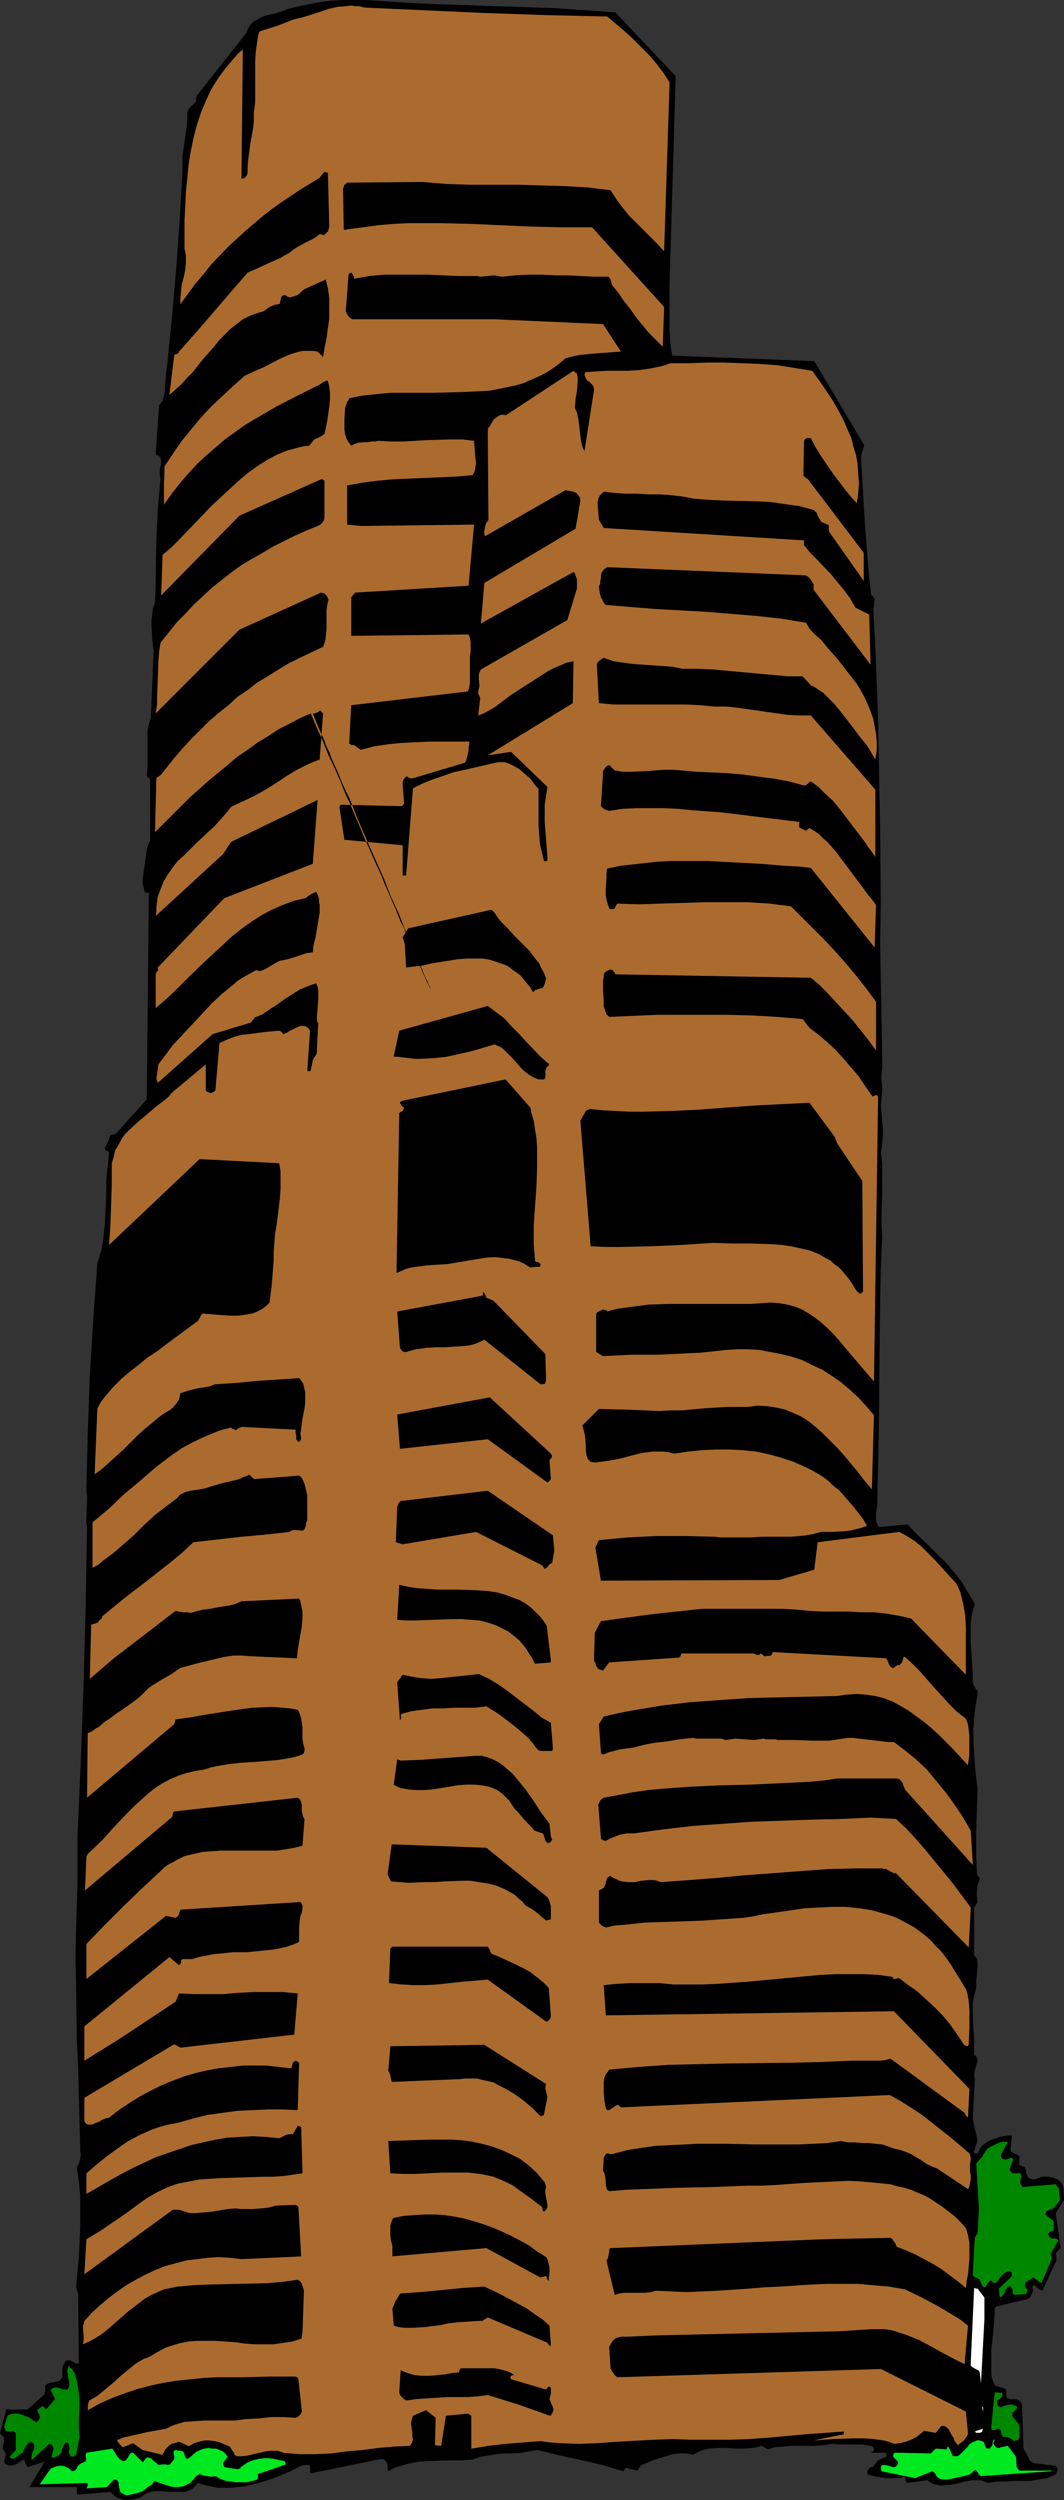 <?xml version="1.0" encoding="UTF-8" standalone="no"?>
<svg
   version="1.0"
   width="66.307mm"
   height="155.668mm"
   id="svg27"
   sodipodi:docname="Office Building 20.wmf"
   xmlns:inkscape="http://www.inkscape.org/namespaces/inkscape"
   xmlns:sodipodi="http://sodipodi.sourceforge.net/DTD/sodipodi-0.dtd"
   xmlns="http://www.w3.org/2000/svg"
   xmlns:svg="http://www.w3.org/2000/svg">
  <rect width="100%" height="100%" fill="#333333" stroke="none"/>
  <sodipodi:namedview
     id="namedview27"
     pagecolor="#ffffff"
     bordercolor="#000000"
     borderopacity="0.25"
     inkscape:showpageshadow="2"
     inkscape:pageopacity="0.0"
     inkscape:pagecheckerboard="0"
     inkscape:deskcolor="#d1d1d1"
     inkscape:document-units="mm" />
  <defs
     id="defs1">
    <pattern
       id="WMFhbasepattern"
       patternUnits="userSpaceOnUse"
       width="6"
       height="6"
       x="0"
       y="0" />
  </defs>
  <path
     style="fill:#000000;fill-opacity:1;fill-rule:evenodd;stroke:none"
     d="m 250.611,517.415 -0.162,-2.585 -0.323,-0.97 -0.485,-0.485 -0.485,-0.485 -0.808,-0.323 -0.646,-0.162 -0.808,-0.162 h -1.616 l -0.646,0.323 -0.969,0.323 h -0.485 l -0.485,-0.162 -0.323,-0.162 -0.323,-0.323 -0.162,-0.485 -0.162,-0.323 v -0.323 -0.323 l -0.323,-0.485 v -0.323 h -0.162 l -0.323,-0.162 -0.323,-0.162 h -0.485 v -0.162 -2.101 l -2.101,-1.131 0.323,-3.717 h -0.808 l -0.969,0.162 -0.969,0.162 -0.969,0.323 -0.969,0.323 -0.969,0.485 -0.808,0.485 -0.808,0.808 -0.162,0.162 -0.162,0.323 -0.162,0.485 -0.162,0.323 -0.162,0.162 h -0.323 l -0.162,0.162 v -0.162 l -0.323,-0.162 -0.162,-0.323 v 0 h 0.162 l 0.808,-2.585 -1.131,-5.009 0.485,-9.211 -0.162,-1.131 0.162,-1.131 0.323,-1.131 0.323,-1.131 -0.162,-0.808 -0.323,-0.323 -0.323,-0.323 v -1.939 -1.939 l -0.162,-1.939 -0.162,-4.04 v -1.939 l 0.323,-1.939 0.485,-1.939 v -1.616 l 0.323,-3.07 v -1.454 l -0.162,-0.808 -0.323,-0.323 -0.323,-0.485 v -11.15 l 0.808,-1.293 -0.162,-1.454 v -1.293 l 0.162,-1.293 0.485,-1.293 v -0.323 l -0.323,-0.323 -0.162,-0.323 -0.162,-0.485 -0.162,-4.848 v -4.848 l 0.162,-5.009 0.162,-5.009 -0.646,-5.817 -0.162,-2.747 -0.162,-2.909 v -2.909 l 0.162,-2.585 0.323,-2.747 0.485,-2.585 v -0.485 -0.323 l -0.485,-0.646 -0.323,-0.646 -0.162,-0.323 -0.162,-0.485 v -2.424 l -0.162,-2.262 -0.323,-4.686 v -2.424 -2.101 l 0.323,-2.262 0.323,-1.131 0.323,-1.131 -1.616,-2.747 -1.454,-2.424 -1.777,-2.262 -1.616,-1.939 -1.939,-1.939 -1.777,-1.778 -3.878,-3.717 -1.777,-1.939 -6.625,0.646 -0.323,-0.323 -0.162,-0.323 -0.323,-0.646 v -0.97 -0.97 l 0.323,-2.101 v -0.97 -0.97 l 0.162,-7.756 0.162,-7.595 0.323,-30.541 0.162,-7.595 0.323,-7.595 -0.162,-2.585 v -2.424 l 0.162,-5.009 v -4.848 -2.424 l -0.323,-2.424 0.323,-1.939 0.162,-1.778 v -1.939 l -0.162,-1.778 -0.323,-3.717 0.162,-1.778 0.162,-1.778 v -0.97 l -0.162,-0.97 v -1.778 l 0.162,-1.616 v -1.778 l -0.162,-9.534 -0.162,-9.049 -0.162,-9.211 0.162,-9.211 -0.162,-17.29 -0.323,-17.29 -0.162,-8.564 -0.323,-8.564 -0.323,-8.726 -0.485,-8.726 0.162,-0.646 v -0.485 l 0.162,-1.131 -0.162,-0.323 -0.323,-0.485 -0.323,-0.162 -0.485,-4.04 -0.323,-4.04 -0.646,-8.08 -0.485,-8.241 -0.485,-7.918 0.162,-1.131 0.323,-0.808 0.162,-0.646 0.162,-0.323 -0.162,-0.323 -11.634,-19.553 -33.447,-1.293 -0.323,-1.778 -0.162,-1.939 -0.162,-1.939 v -2.101 -8.888 l 1.454,-49.124 L 144.937,2.909 137.989,2.424 131.041,1.939 116.822,1.454 102.765,0.97 95.655,0.646 88.546,0.162 85.799,0 h -2.585 -2.585 l -2.585,0.162 -2.585,0.323 -2.585,0.485 -2.424,0.485 -2.585,0.646 -1.293,0.485 -1.454,0.485 -1.293,0.323 -1.454,0.323 -1.131,0.485 -1.131,0.646 -0.485,0.323 -0.485,0.485 -0.485,0.646 -0.323,0.646 -0.162,0.485 -0.162,0.162 V 7.756 L 46.535,22.3 h -0.162 v 0.162 l -0.162,0.646 v 0.485 l -0.162,0.485 -0.485,0.485 -0.646,0.485 -0.162,0.323 -0.323,0.323 -0.162,0.323 -0.162,0.646 v 1.616 l -0.162,1.616 -0.485,3.555 -0.485,3.393 v 1.778 1.616 l -0.323,5.817 -0.323,5.656 -0.808,11.311 -0.969,11.15 -1.131,11.311 -0.162,1.293 -0.162,1.131 -0.162,2.424 -0.162,2.262 -0.323,0.97 -0.162,0.97 h -0.162 l -0.162,0.162 -0.162,0.323 -0.323,0.323 -0.808,11.473 0.323,0.323 0.485,0.162 0.323,0.485 0.162,0.646 v 0.646 l -0.323,1.454 v 0.646 0.808 l 0.162,0.808 -0.323,3.555 -0.323,3.717 -0.323,7.11 -0.162,7.11 v 3.555 l -0.162,3.878 -0.485,1.454 -0.162,1.293 -0.162,1.454 v 1.454 l 0.162,3.07 0.323,2.747 -0.646,15.674 -0.485,1.616 -0.323,1.616 v 1.616 3.555 1.778 1.939 l -0.162,1.616 0.485,0.485 0.323,0.485 v 14.22 l -0.485,0.97 -0.323,1.131 -0.323,2.424 -0.162,1.131 -0.162,1.131 -0.323,2.424 v 0.808 l 0.162,0.808 0.162,0.646 0.162,0.646 0.162,0.162 h 0.162 0.323 0.323 l -0.485,48.639 -7.271,8.08 -0.323,0.162 h -0.162 l -0.808,0.162 v 0.162 l -0.162,0.162 -0.162,0.646 -0.969,2.101 v 0.323 l 0.162,0.162 0.646,0.323 v 0.162 l 0.162,0.162 -0.323,3.232 -0.323,3.232 v 3.232 l -0.162,3.393 -0.162,3.232 -0.323,3.232 -0.162,1.616 -0.323,1.616 -0.485,1.616 -0.485,1.454 -0.969,13.25 -0.808,13.412 -0.485,13.412 -0.323,13.574 0.162,1.131 v 1.131 l -0.162,4.04 v 1.131 l 0.162,1.131 -0.162,9.211 -0.162,9.049 -0.485,18.26 -0.646,18.098 -0.808,18.26 v 5.494 5.494 l -0.162,5.494 -0.162,5.333 -0.162,6.464 0.162,6.464 0.162,12.927 0.323,6.464 0.162,6.464 0.323,12.766 v 0.808 l 0.162,0.485 -0.162,1.131 -0.323,1.131 -0.485,0.808 0.485,3.393 0.323,3.393 v 3.555 3.717 l -0.162,3.717 -0.162,3.555 -0.323,3.555 -0.323,3.232 0.162,0.808 0.162,0.485 0.162,0.323 0.162,16.321 -0.162,0.162 h -0.323 -0.323 l -0.162,-0.162 -0.323,-0.162 -0.323,-0.162 -0.808,-0.323 -0.485,0.162 -0.323,0.162 -0.162,0.323 -0.323,0.646 -0.162,0.808 v 0.97 0.97 l -0.323,0.485 -0.323,0.323 -0.485,0.162 -0.485,0.162 -1.131,0.162 -0.646,0.162 -0.485,0.323 -0.162,0.162 v 0.162 1.293 l -0.162,0.323 v 0.323 l -4.04,3.555 H 1.454 L 0,572.679 l 0.162,0.162 0.323,0.323 0.323,0.323 0.162,0.162 v 0.485 l -0.323,2.101 0.808,1.454 -0.323,0.646 v 0.323 l -0.162,0.485 0.162,0.485 v 0.162 l 0.323,0.162 0.485,0.162 0.646,0.162 0.485,-0.162 0.646,-0.162 0.969,-0.646 0.969,-0.485 0.808,1.778 4.04,-1.293 -3.555,5.979 H 17.935 l 0.162,0.162 v 0.162 0.485 0.485 l 0.162,0.485 7.756,-0.646 0.808,0.808 0.646,0.485 0.969,0.323 0.808,0.323 h 0.969 l 0.969,-0.162 0.969,-0.162 0.969,-0.323 0.808,-0.646 0.646,-0.323 0.969,-0.323 0.808,-0.162 h 0.969 0.808 l 1.939,0.162 h 1.777 0.969 0.808 l 0.808,-0.323 0.808,-0.323 0.646,-0.646 0.646,-0.808 1.616,0.485 1.454,0.323 1.616,0.323 h 1.616 1.454 l 1.616,-0.162 1.454,-0.162 1.616,-0.323 3.07,-0.808 2.908,-0.97 3.07,-1.293 2.908,-1.454 0.485,-0.162 h 0.323 0.646 0.323 l 0.323,0.162 v 0.162 1.293 l 0.162,0.323 16.643,-3.393 0.646,0.162 0.162,0.162 0.162,0.162 0.162,0.162 0.162,0.323 0.162,0.646 v 0.646 l 0.162,0.646 1.131,-0.646 1.131,-0.485 1.293,-0.323 1.131,-0.323 2.424,-0.485 2.585,-0.162 5.009,-0.162 h 2.585 l 2.585,-0.162 1.777,-0.646 1.939,-0.323 1.939,-0.323 1.939,-0.162 h 1.939 l 1.939,-0.162 1.939,-0.323 1.777,-0.323 5.332,1.293 5.171,1.131 5.009,1.131 2.585,0.808 2.262,0.646 v 0 l 0.162,-0.323 0.323,-0.485 2.747,0.646 0.485,-0.646 0.162,-0.323 0.323,-0.323 2.747,-1.131 1.454,-0.485 1.616,-0.485 1.616,-0.485 1.616,-0.162 h 1.454 l 1.616,0.323 0.969,-0.485 0.969,-0.485 0.969,-0.323 0.969,-0.162 2.101,-0.162 h 1.939 l 2.101,0.162 h 1.939 l 2.101,-0.162 0.969,-0.162 1.131,-0.323 1.454,0.808 1.777,-0.485 1.939,-0.162 1.939,-0.162 h 1.939 1.939 1.939 l 1.939,-0.162 1.939,-0.323 1.131,0.162 h 1.131 2.262 2.262 l 1.131,0.162 0.969,0.162 0.646,0.323 0.162,0.323 v 0.323 l -0.162,0.162 v 0.162 l -0.646,0.323 h 3.232 0.323 l 0.162,0.162 v 0.323 0.485 l -1.939,0.808 -1.293,1.616 h -0.323 l -0.485,0.162 -0.162,0.323 -0.162,0.323 -0.162,0.646 0.162,0.323 2.101,0.485 2.262,0.323 h 0.969 1.131 1.131 l 1.131,-0.323 v 0.162 l 0.162,0.323 v 0.485 l 0.323,0.485 4.847,-0.646 0.808,0.646 0.808,0.323 0.808,0.162 0.969,0.162 0.808,-0.162 h 0.969 l 1.777,-0.323 1.777,-0.485 1.939,-0.323 h 0.969 0.808 l 0.969,0.323 0.808,0.323 2.101,-0.323 h 1.939 l 2.101,-0.162 h 3.878 l 1.939,-0.323 1.939,-0.323 1.939,-0.808 0.323,-0.162 v -0.323 l 0.162,-0.323 0.162,-0.485 -0.162,-0.323 -0.323,-0.485 -5.332,-0.646 -0.485,-0.323 -0.323,-0.323 -0.485,-0.97 -0.485,-0.97 -0.485,-0.808 -0.323,-9.695 v -0.646 l -0.323,-0.646 -0.646,-0.485 -0.485,-0.162 h -1.454 l -0.323,-0.162 -0.323,-0.162 -0.162,-0.162 v -0.323 -0.808 l -0.162,-0.808 -2.585,-0.808 -0.323,-0.808 -0.323,-0.97 -0.162,-0.97 v -1.131 -2.101 -2.262 l 0.485,-4.525 0.162,-2.101 0.162,-2.262 v -0.485 -0.485 l 0.162,-0.323 0.162,-0.162 6.948,-1.616 0.646,-0.162 0.485,-0.485 0.323,-0.646 0.323,-0.808 -0.162,-0.646 v -0.323 l 0.162,-0.323 h 0.162 l 0.323,0.162 1.131,0.97 h 0.323 0.323 l 3.232,-6.948 v -0.646 -0.323 l -0.162,-0.485 0.162,-0.485 0.323,-0.323 0.323,-0.323 0.323,-0.323 -1.131,-8.241 1.939,-3.07 z"
     id="path1" />
  <path
     style="fill:#008700;fill-opacity:1;fill-rule:evenodd;stroke:none"
     d="m 249.641,517.415 -0.323,-2.585 -0.323,-0.323 -0.323,-0.485 -7.917,0.646 v -0.323 l -0.162,-0.162 -0.323,-0.323 v -0.485 l 0.162,-0.646 0.162,-0.646 -0.162,-0.323 v -0.323 h -1.939 l -0.323,-0.323 -0.323,-0.323 v -0.323 l 0.162,-0.485 0.162,-0.485 0.162,-0.485 0.162,-0.485 0.162,-0.162 v -0.162 l -0.323,-0.323 -0.162,-0.162 -0.323,0.162 -0.323,0.162 -0.646,0.162 h -0.323 l -0.323,-0.162 h -0.162 l -0.162,-0.162 -0.162,-0.808 1.616,-2.909 -0.485,-0.162 h -0.646 l -0.646,0.162 -0.808,0.323 -1.293,0.646 -0.646,0.323 -0.485,0.485 -0.646,0.97 -0.485,0.808 -0.646,0.646 -0.646,0.808 0.646,10.665 -0.323,5.817 -0.162,0.162 -0.162,0.162 -0.323,0.646 -0.485,8.564 v 0.323 l 0.162,0.162 0.485,0.323 0.485,0.162 0.485,0.323 0.323,0.808 0.162,0.323 0.162,0.323 0.162,0.162 0.162,0.162 h 0.323 l 0.162,-0.162 0.162,-0.323 0.323,-0.485 0.485,-0.485 0.162,-0.162 0.323,0.162 0.162,0.323 0.485,0.162 0.323,-0.162 0.485,-0.485 0.323,-0.485 0.323,-0.485 0.485,-0.485 0.485,-0.323 0.646,-0.323 h 0.323 0.323 l 0.162,0.162 0.162,0.323 v 0.646 l -3.07,2.909 0.162,1.939 h 0.485 l 0.162,-0.323 0.485,-0.485 0.323,-0.808 0.485,-0.808 h 0.646 l 0.162,0.162 0.162,0.162 0.162,0.485 v 0.485 l 0.162,0.646 2.908,-0.162 0.162,-0.162 v 0 l 0.162,-0.323 0.162,-0.323 -0.162,-0.323 -0.162,-0.162 -0.323,-0.485 v -0.485 l 0.162,-0.323 v -0.162 l 1.777,-1.131 1.939,1.293 2.424,-5.656 -0.162,-0.646 v -0.323 l -0.162,-0.162 1.777,-3.07 v -0.323 l -0.162,-0.162 -0.323,-0.162 h -0.808 -0.162 l -0.323,-0.162 -0.162,-0.162 -0.323,-0.485 v -0.323 l 0.162,-0.162 0.323,-0.323 0.485,-0.162 0.323,-0.162 v -1.939 l -0.323,-0.485 -0.485,-0.323 -0.485,-0.323 -0.485,-0.485 -0.162,-0.162 v -0.162 l 0.162,-0.485 0.162,-0.162 0.646,-0.323 0.323,-0.162 h 0.323 l 0.162,-0.162 0.646,-0.646 0.969,-1.293 z"
     id="path2" />
  <path
     style="fill:#00e81f;fill-opacity:1;fill-rule:evenodd;stroke:none"
     d="m 247.702,581.405 h -6.948 -0.646 l -0.162,-0.162 -0.162,-0.162 -0.323,-0.485 -0.162,-2.424 -0.485,-0.646 -0.969,-1.293 -0.485,-0.646 -0.808,0.162 -0.808,0.162 -0.323,0.162 h -0.485 l -0.323,-0.162 -0.323,-0.323 -0.162,-0.323 -0.162,-0.323 0.162,-0.323 0.162,-0.485 h -0.323 v 0.162 l -0.162,0.323 v 0.485 l -0.162,0.485 -0.323,0.323 -0.162,0.323 h -0.485 -0.323 l -0.162,-0.323 -0.162,-0.323 -0.162,-0.485 -0.162,-0.485 -0.485,-0.162 -0.485,-0.162 h -0.646 l -0.646,0.323 -0.485,0.162 -0.646,0.485 -0.323,0.485 -0.485,0.485 -0.808,0.808 -0.646,0.646 -0.485,0.323 h -0.323 -0.485 -0.323 l -1.131,-2.424 v 0.162 l -0.162,0.162 -0.162,0.485 -2.585,-0.162 -1.131,1.131 -8.241,-0.162 h -0.323 l -0.162,0.162 -0.162,0.323 v 0.485 l 0.485,0.485 0.162,0.162 0.323,0.323 0.162,0.162 v 0.323 l -0.162,0.485 -0.323,0.323 -0.323,0.162 h -0.485 l -0.323,-0.162 -1.131,-0.323 h -0.485 -0.485 l -0.162,0.162 -0.162,0.323 0.162,0.97 7.917,1.616 4.04,-1.616 0.323,0.162 0.323,0.323 0.162,0.323 0.162,0.323 0.323,0.323 0.485,0.323 0.808,0.162 h 0.969 l 0.969,-0.162 2.101,-0.485 2.101,-0.485 0.485,-0.323 0.323,-0.323 0.323,-0.323 0.323,-0.162 0.162,0.162 0.323,0.323 0.323,0.646 0.485,0.323 16.643,-1.131 z"
     id="path3" />
  <path
     style="fill:#008700;fill-opacity:1;fill-rule:evenodd;stroke:none"
     d="m 240.108,573.487 v -0.808 -0.808 -0.97 l -0.162,-0.485 -0.323,-0.323 -1.293,-1.616 0.162,-0.323 v -0.323 l 0.323,-0.323 0.485,-0.485 0.162,-0.162 0.162,-0.323 -0.323,-0.323 -0.485,-0.162 -0.323,-0.162 h -0.485 l -1.131,0.162 -1.131,0.485 -0.323,-0.162 -0.323,-0.162 -0.162,-0.323 -0.162,-0.323 v -0.323 -0.162 l 0.323,-0.323 0.323,-0.162 0.162,-0.162 0.162,-0.162 0.162,-0.162 0.162,-0.323 v -0.323 -0.323 l -1.777,-0.162 -0.808,8.08 v 0.485 l 0.162,0.323 h 0.162 0.162 0.485 l 0.646,-0.323 h 0.162 l 0.323,0.162 0.162,0.485 0.162,0.808 0.323,0.485 h 0.646 l 0.646,0.162 0.646,0.323 0.646,0.485 0.485,-0.162 h 0.323 l 0.323,-0.162 z"
     id="path4" />
  <path
     style="fill:#ffffff;fill-opacity:1;fill-rule:evenodd;stroke:none"
     d="m 231.867,545.693 v -5.009 l -1.616,-2.101 h -0.162 -0.162 l -0.485,-0.162 -0.808,17.937 v 0.323 l 0.323,0.323 0.485,0.323 0.323,0.162 0.323,0.162 0.323,0.162 0.323,0.323 0.323,2.747 z"
     id="path5" />
  <path
     style="fill:#ffffff;fill-opacity:1;fill-rule:evenodd;stroke:none"
     d="m 231.544,571.548 -1.939,0.646 0.323,0.323 h 0.485 0.485 l 0.485,-0.323 v -0.323 0 z"
     id="path6" />
  <path
     style="fill:#ffffff;fill-opacity:1;fill-rule:evenodd;stroke:none"
     d="m 231.544,567.508 v -0.323 -0.323 -0.323 l -0.162,-0.323 v 0.162 0.485 z"
     id="path7" />
  <path
     style="fill:#ab6b2e;fill-opacity:1;fill-rule:evenodd;stroke:none"
     d="m 229.121,438.397 -0.485,-7.595 -1.777,-3.07 -1.939,-2.909 -2.101,-2.909 -2.262,-2.747 -2.262,-2.747 -2.585,-2.424 -2.585,-2.101 -2.585,-1.939 h -1.293 l -1.454,-0.162 -2.747,-0.323 -2.747,-0.323 -1.293,-0.162 h -1.293 l -2.262,0.323 -2.101,0.323 h -2.101 -2.101 l -4.04,-0.162 h -2.101 -1.939 l -0.323,-0.162 h -0.485 -0.808 -0.646 -0.485 l -0.323,-0.162 -1.293,0.162 -1.131,0.162 -2.262,-0.162 -2.101,-0.162 -1.131,0.162 -1.131,0.162 -1.131,-0.323 h -0.969 -2.101 -1.777 -0.969 l -0.808,-0.162 -3.07,0.323 -2.908,0.485 -2.908,0.323 -2.585,0.485 -1.293,0.323 -1.131,0.323 -2.424,0.323 -1.131,0.162 -1.131,0.323 -1.293,0.323 -1.131,0.485 h -0.323 l -0.323,-0.323 -0.485,-6.787 1.131,-1.778 3.393,-0.808 3.393,-0.646 6.786,-1.131 6.786,-0.808 6.786,-0.485 6.948,-0.485 6.786,-0.162 13.896,-0.323 2.424,-0.323 2.424,-0.162 2.101,0.162 2.262,0.323 1.939,0.485 2.101,0.808 1.777,0.97 1.939,1.131 1.777,1.293 1.777,1.293 1.777,1.454 1.777,1.616 1.777,1.778 1.777,1.778 3.393,3.717 0.162,-1.293 0.162,-1.293 v -2.909 -1.454 l -0.162,-1.454 -0.162,-1.293 -0.485,-1.293 -2.101,-1.616 -1.777,-1.778 -3.555,-3.878 -3.393,-3.878 -1.777,-1.778 -1.777,-1.616 h -0.323 v 0.162 l -0.162,0.323 v 0.323 l -0.162,0.485 -0.485,0.485 -0.162,0.162 h -0.485 l -0.485,0.323 -0.323,0.323 h -0.323 l -0.323,-0.162 -0.323,-0.323 -0.162,-0.323 -0.323,-0.808 -0.323,-0.646 -26.822,-1.454 v 0.323 0 l -0.162,0.162 v 0.162 l -0.162,0.162 -1.616,0.162 -0.323,-0.323 -0.323,-0.162 -0.323,-0.162 v 0.162 l -0.162,0.162 h -0.646 l -0.323,-0.162 -0.323,-0.162 h -17.127 v 0.323 0 l -0.162,0.162 v 0.162 l -0.162,0.162 -0.162,0.162 -16.481,1.131 -1.454,1.939 -0.485,-0.162 -0.485,-0.162 -0.323,-0.323 -0.323,-0.485 -0.162,-0.646 -0.323,-0.646 0.162,-6.464 1.454,-2.747 5.817,-0.808 5.978,-0.808 11.957,-1.293 h 9.533 3.07 6.463 l 3.07,0.162 3.232,0.323 3.07,0.162 h 3.07 3.07 l 3.07,0.162 h 2.908 l 2.908,0.323 2.908,0.485 2.908,0.646 12.926,13.25 v -8.241 -2.909 l -0.162,-2.909 -0.485,-2.747 -0.323,-1.293 -0.323,-1.293 -0.485,-1.131 -0.485,-0.97 -1.777,-1.939 -1.616,-1.778 -1.616,-1.778 -1.616,-1.616 -1.616,-1.616 -1.616,-1.293 -1.777,-1.131 -1.777,-0.97 -19.228,2.424 -0.808,6.464 -8.241,2.424 -42.011,0.162 -1.293,-7.756 0.808,-1.778 3.393,-0.323 3.393,-0.323 3.393,-0.162 3.393,-0.162 h 6.786 l 6.786,0.162 1.454,0.162 h 1.454 2.908 2.747 l 2.747,-0.162 h 3.555 3.393 l 1.777,-0.162 1.616,-0.162 1.777,-0.323 1.777,-0.485 h 2.747 l 2.747,-0.162 1.454,-0.162 1.293,-0.323 1.293,-0.323 1.293,-0.485 -0.969,-1.616 -1.131,-1.454 -1.131,-1.454 -1.131,-1.293 -1.131,-1.293 -1.131,-1.293 -1.293,-0.97 -1.131,-1.131 -1.293,-0.97 -1.293,-0.808 -1.454,-0.808 -1.293,-0.646 -2.908,-1.293 -2.908,-0.97 -2.908,-0.808 -3.07,-0.646 -3.07,-0.323 -3.232,-0.162 h -3.232 l -3.232,0.162 -3.232,0.323 -3.232,0.485 -1.293,-0.323 -1.293,-0.162 h -1.293 -1.131 l -2.585,0.323 -2.585,0.646 -2.424,0.646 -2.424,0.485 -2.424,0.323 -1.131,0.162 -1.131,-0.162 -0.323,-0.323 -0.323,-0.323 -0.323,-0.97 -0.162,-1.131 v -1.131 l -0.162,-2.262 -0.323,-1.293 -0.323,-1.131 3.878,-3.878 7.11,0.162 7.11,0.323 2.747,-0.162 h 2.585 l 5.332,-0.485 5.171,-0.323 h 2.585 2.424 l 1.293,-0.162 1.131,-0.162 2.262,0.162 2.101,0.323 2.101,0.485 1.939,0.808 1.777,0.808 1.777,1.131 1.777,1.454 1.616,1.454 1.616,1.616 1.616,1.616 1.616,1.778 1.616,1.939 1.616,1.939 1.616,2.101 1.777,2.101 0.485,-17.452 -1.777,-2.101 -1.939,-2.101 -1.939,-1.778 -2.101,-1.778 -2.101,-1.454 -2.262,-1.454 -2.424,-1.131 -2.262,-1.131 -2.424,-0.808 -2.585,-0.646 -2.585,-0.485 -2.585,-0.485 -2.585,-0.162 H 173.537 l -2.585,0.162 -2.747,0.323 -3.232,0.323 -3.393,0.162 -6.625,0.323 h -6.463 l -6.463,0.323 -1.616,-0.97 v -9.049 l 0.323,-0.323 0.323,-0.162 0.323,-0.162 0.646,-0.323 0.485,0.162 h 0.323 l 0.162,0.323 2.424,-0.646 2.424,-0.323 2.424,-0.323 2.424,-0.323 4.847,-0.162 h 4.686 9.695 4.847 l 4.847,-0.323 1.939,0.162 1.939,0.323 1.777,0.485 1.616,0.646 1.616,0.97 1.454,0.97 1.454,1.131 1.454,1.293 1.454,1.454 1.293,1.454 2.585,3.07 2.747,3.232 2.908,3.393 0.969,-67.06 -0.162,-0.162 v -0.162 h -0.323 l -0.485,0.162 -0.323,0.162 -1.616,-2.262 -1.616,-2.424 -1.777,-2.101 -1.939,-2.262 -1.939,-2.101 -1.939,-1.778 -2.101,-1.778 -1.939,-1.454 -0.646,-0.808 -0.485,-0.646 -0.323,-0.485 -0.485,-0.162 -5.655,-0.485 -5.655,-0.323 -5.655,-0.162 h -5.655 -5.655 -5.655 l -11.311,0.485 -0.323,-0.323 -0.323,-0.323 -0.323,-0.97 -0.323,-0.97 v -1.293 l -0.162,-2.424 v -1.131 -1.131 l 0.162,-0.646 v -0.646 l 0.162,-0.485 0.323,-0.323 0.323,-0.162 0.323,-0.162 0.485,-0.162 0.485,0.162 0.162,0.162 0.162,0.162 0.162,0.323 0.162,0.323 46.05,0.808 1.939,1.616 1.939,1.939 1.939,2.101 1.939,2.101 2.101,2.262 1.939,2.424 1.777,2.262 1.777,2.424 v -11.473 l -2.262,-3.07 -2.424,-3.07 -2.424,-2.909 -2.585,-2.909 -2.585,-2.747 -2.747,-2.747 -2.424,-2.424 -2.585,-2.585 -2.585,-0.323 -2.424,-0.323 -5.171,-0.323 h -5.009 -5.171 l -10.341,0.323 -5.009,0.162 -5.171,-0.162 -0.162,0.162 -0.162,0.323 -0.162,0.323 -0.162,0.323 -0.323,0.162 h -0.323 -0.323 l -0.323,-0.162 -0.323,-0.97 -0.323,-1.131 -0.162,-1.131 v -1.293 l 0.162,-2.585 v -1.131 l 0.162,-1.131 3.07,-0.646 2.908,-0.323 2.908,-0.323 2.908,-0.323 3.07,-0.162 h 3.07 5.978 l 5.978,0.323 6.14,0.323 5.978,0.485 3.07,0.162 2.908,0.323 15.027,18.745 0.323,-10.019 -0.808,-1.131 -0.969,-1.131 -1.777,-2.424 -1.939,-2.585 -1.939,-2.585 -1.939,-2.585 -0.969,-1.131 -0.969,-1.131 -1.131,-0.97 -0.969,-0.97 -1.131,-0.808 -1.131,-0.646 -0.485,0.323 -0.323,0.323 -1.616,-0.808 v -0.485 -0.808 l -18.42,-2.262 -6.786,-0.485 -3.232,-0.323 -3.393,-0.162 h -3.393 -3.232 l -3.232,0.162 -3.07,0.485 -0.485,-0.162 -0.485,-0.162 -0.485,-0.323 -0.485,-0.485 0.485,-7.595 v -0.646 l 0.323,-0.485 0.485,-0.646 0.646,-0.323 1.293,1.293 1.939,0.323 h 1.777 l 4.04,-0.162 3.878,-0.323 h 2.101 l 1.939,0.162 3.555,0.323 3.716,0.162 3.555,0.162 3.716,0.323 3.555,0.485 3.716,0.485 3.555,0.646 3.555,0.97 h 0.323 l 0.162,-0.162 0.323,-0.162 0.485,-0.485 0.323,-0.162 1.777,1.293 1.616,1.616 1.777,1.616 1.616,1.939 3.07,4.04 3.07,4.04 0.485,0.808 0.646,0.808 1.131,1.616 v -15.836 l -15.189,-17.452 h -2.747 l -2.908,-0.162 -5.655,-0.808 -5.655,-0.808 -2.908,-0.323 h -2.908 l -3.393,-0.323 -3.393,-0.162 h -13.573 -3.393 l -3.393,-0.323 -0.485,-9.211 0.323,-0.485 0.323,-0.323 0.485,-0.323 0.485,-0.323 2.262,0.808 2.262,0.323 2.262,0.323 2.424,0.162 2.262,0.162 2.424,0.162 2.262,0.162 2.424,0.485 h 3.555 l 3.555,0.162 7.11,0.646 7.11,0.646 3.393,0.323 h 3.555 l 1.939,2.101 0.969,0.485 0.969,0.646 0.969,0.646 0.808,0.808 1.777,1.778 1.616,1.939 3.232,4.201 1.454,1.939 1.454,1.778 1.939,3.232 0.323,-2.101 V 174.68 l -0.162,-1.939 -0.323,-1.778 -0.323,-1.778 -0.646,-1.778 -0.646,-1.616 -0.808,-1.778 -0.808,-1.454 -0.969,-1.616 -2.262,-2.909 -2.262,-2.909 -2.424,-2.747 -0.646,-0.808 -0.646,-0.808 -1.454,-1.293 -1.293,-1.293 -0.485,-0.808 -0.485,-0.808 -5.817,-0.97 -5.978,-0.646 -5.817,-0.485 -5.978,-0.485 -5.817,-0.323 -5.978,-0.323 -5.978,-0.485 -5.817,-0.485 -0.323,-0.323 -0.323,-0.485 -0.162,-0.485 -0.323,-0.485 -0.323,-1.293 -0.162,-1.293 0.323,-0.646 v -0.646 l 0.162,-0.646 v -0.646 l 0.162,-0.646 0.323,-0.485 0.485,-0.485 0.485,-0.323 46.858,1.939 0.162,0.162 0.323,0.162 0.485,0.485 0.808,1.293 v 1.293 l 13.411,17.613 -0.323,-11.796 -3.232,-1.616 -1.293,-2.262 -1.454,-1.939 -1.616,-1.939 -1.454,-1.778 -3.232,-3.393 -1.616,-1.616 -1.454,-1.778 v -0.162 -0.323 -0.323 -0.323 l -47.181,-2.909 -1.131,-1.939 -0.323,-4.04 0.162,-0.808 0.323,-0.808 0.485,-0.485 0.485,-0.485 2.585,0.323 2.585,0.162 h 2.585 l 2.747,0.162 h 2.585 l 2.585,0.162 2.747,0.323 2.585,0.485 3.716,0.323 3.555,0.162 7.11,0.162 3.716,0.162 3.393,0.485 3.555,0.485 1.777,0.485 1.777,0.485 0.162,0.323 0.323,0.162 0.323,0.808 0.323,0.646 0.485,0.808 1.454,0.646 h 0.162 l 0.162,0.162 v 1.131 l 0.162,0.485 8.079,11.473 v -6.625 l -13.25,-17.452 h -0.323 l -0.162,-0.323 -0.323,-0.162 -0.162,-0.323 0.162,-7.756 v -0.323 l 0.162,-0.323 0.485,-0.323 h 0.485 0.485 l 0.969,1.939 1.293,2.101 1.293,1.939 1.454,2.101 1.454,1.939 1.454,1.939 1.454,1.778 1.454,1.616 0.323,-2.424 0.162,-2.262 -0.162,-2.262 -0.162,-2.262 -0.323,-2.101 -0.646,-1.939 -0.485,-2.101 -0.808,-1.778 -0.808,-1.939 -0.969,-1.939 -1.939,-3.393 -2.262,-3.393 -2.424,-3.393 -4.04,-0.646 -4.04,-0.646 -4.201,-0.323 -4.201,-0.162 -4.201,-0.162 h -4.201 l -4.363,0.162 h -4.201 l -1.293,0.485 -1.293,0.323 -2.424,0.485 -2.424,0.323 -2.585,0.162 h -5.009 l -2.585,0.162 -2.424,0.162 -0.162,0.646 0.162,0.485 0.323,0.646 0.323,0.323 0.323,0.162 0.323,0.323 0.485,0.485 0.162,0.323 0.162,0.646 -2.262,14.543 -0.485,-0.97 -0.323,-1.293 -0.162,-1.293 -0.323,-2.747 -0.162,-1.293 -0.323,-1.454 -0.485,-1.131 0.162,-2.101 0.323,-1.939 0.162,-2.101 v -0.97 l -0.162,-0.97 -0.162,-0.162 h -0.162 l -0.485,-0.485 -15.996,10.503 -0.485,-0.162 h -0.485 l -0.485,0.162 -0.485,0.323 -0.485,0.323 -0.485,0.485 -0.646,1.131 -0.323,0.485 -0.162,0.162 -0.162,0.323 v 0 l 0.162,21.33 -0.162,0.323 -0.323,0.323 -0.323,0.97 -0.162,1.131 v 0.646 l 0.162,0.485 18.905,-10.827 1.939,0.323 0.646,0.323 0.323,0.323 0.485,0.646 0.162,0.808 -1.131,6.625 -21.49,12.766 -0.808,9.534 21.813,-12.119 0.323,0.323 0.162,0.485 0.323,0.97 v 1.131 0.97 l -2.262,7.433 -20.359,11.635 -0.323,0.646 -0.162,0.485 v 1.293 l 0.162,1.454 -0.162,0.646 -0.162,0.646 v 0.485 l 0.162,0.323 0.162,0.323 0.162,0.485 -0.485,4.04 1.293,-0.485 1.454,-0.808 1.131,-0.646 1.293,-0.97 2.585,-1.939 1.293,-0.808 1.454,-0.97 5.817,-3.717 1.454,-0.808 1.616,-0.646 1.454,-0.646 1.616,-0.323 -0.162,9.857 -20.036,12.281 5.494,-0.808 8.564,8.241 -0.323,2.101 -0.323,2.101 v 2.101 1.939 l 0.323,4.201 0.323,4.201 v 0.485 l -0.162,0.323 h -0.323 -0.323 l -0.485,-1.939 -0.485,-2.101 -0.162,-2.101 -0.162,-2.101 v -4.525 -4.201 l -0.969,-1.131 -0.969,-1.293 -1.293,-1.131 -1.293,-1.131 -1.454,-0.808 -0.646,-0.323 -0.808,-0.323 -0.646,-0.162 h -0.646 -0.808 l -0.808,0.162 -4.847,1.131 -5.009,1.131 -2.262,0.808 -2.424,0.808 -2.424,0.97 -2.262,1.131 -1.616,20.522 h -0.162 -0.162 -0.485 v -7.11 l -13.734,-1.293 -1.131,-7.433 v -0.485 l 0.162,-0.162 0.162,-0.162 14.057,0.323 h 0.323 l 0.162,-0.162 0.323,-0.485 -0.323,-4.363 v -0.646 l 0.162,-0.485 0.323,-0.485 0.323,-0.323 h 0.323 l 0.162,0.162 0.323,0.162 0.485,0.162 12.442,-3.717 0.323,-0.323 0.162,-0.485 0.323,-1.293 0.162,-0.808 v -0.646 l 0.162,-0.808 v -0.646 h -3.07 -3.07 -3.232 l -3.393,0.162 -3.232,0.162 -3.232,0.323 -3.232,0.485 -3.07,0.808 -1.616,-1.131 h -0.646 l -0.162,-0.162 -0.323,-0.162 0.485,-9.049 27.469,-3.232 0.323,-0.97 0.162,-1.131 v -1.293 -1.131 -1.293 -1.131 -1.293 l 0.162,-1.293 v -1.131 -0.97 l -0.162,-0.97 -0.323,-0.808 -27.63,0.323 v -9.049 l 0.485,-0.646 0.162,-0.162 0.323,-0.323 26.661,-1.616 1.293,-14.382 -26.661,0.323 -3.232,-0.323 v -9.211 l 3.555,-0.646 3.716,-0.485 3.716,-0.323 3.716,-0.162 7.594,-0.323 3.555,-0.162 3.716,-0.323 0.485,-0.97 0.162,-0.97 0.162,-0.97 -0.162,-0.97 -0.162,-2.101 -0.162,-2.101 -2.747,-0.323 h -2.908 l -5.494,0.162 -5.494,0.323 h -2.908 l -2.908,-0.162 -0.808,0.162 h -0.969 l -0.808,0.162 h -0.808 l -1.616,0.162 -0.808,0.323 -0.646,0.323 -0.646,-0.808 -0.485,-0.808 -0.323,-1.131 -0.162,-1.131 v -1.131 -1.293 l 0.162,-2.585 0.162,-0.485 0.162,-0.323 0.162,-0.646 0.323,-0.323 0.162,-0.485 3.232,-0.646 3.232,-0.323 3.393,-0.323 h 3.393 6.625 l 6.786,-0.162 3.232,-0.162 3.232,-0.162 3.232,-0.646 3.07,-0.646 1.616,-0.485 1.454,-0.646 1.454,-0.646 1.454,-0.646 1.454,-0.808 1.454,-0.97 1.293,-0.97 1.293,-1.131 1.777,-0.485 1.616,-0.323 3.232,-0.323 6.463,-0.485 -4.201,-6.464 -25.53,-1.131 h -33.124 -0.323 l -0.323,-0.162 -0.485,-0.323 -0.485,-0.646 -0.323,-0.808 0.646,-8.564 0.162,-0.323 h 0.162 l 0.323,-0.162 0.162,0.162 0.162,0.323 0.323,0.485 v 0.485 l 3.555,-0.646 3.555,-0.323 h 3.393 3.555 3.393 l 3.555,0.162 3.555,0.162 h 3.393 0.969 l 0.808,0.162 1.616,-0.162 1.616,-0.162 0.808,0.162 0.969,0.162 3.232,-0.323 3.07,-0.162 h 3.07 l 3.232,0.162 h 2.908 l 6.302,0.323 h 3.07 0.323 l 0.162,0.162 0.323,0.485 0.162,0.646 0.162,0.646 1.454,1.778 1.293,1.939 1.454,1.778 1.454,2.101 1.454,1.778 1.616,1.939 1.616,1.616 1.616,1.616 0.323,-9.372 -16.966,-18.745 h -3.555 -3.555 l -7.11,-0.162 -7.271,-0.323 -7.11,-0.323 -7.271,-0.162 h -3.716 -3.555 l -3.555,0.162 -3.716,0.323 -3.555,0.485 -3.716,0.485 -0.485,0.162 -0.323,-0.162 -0.162,-9.534 0.162,-0.485 0.162,-0.485 0.323,-0.162 0.323,-0.323 17.774,-0.162 5.655,0.485 5.655,0.162 h 10.987 l 5.655,0.162 5.494,0.162 5.494,0.323 2.585,0.323 2.747,0.323 1.454,2.262 1.454,1.939 1.454,1.778 1.616,1.616 1.777,1.778 1.616,1.616 1.616,1.616 1.616,1.778 1.293,-39.751 -1.454,-2.262 -1.616,-2.101 -1.777,-2.101 -1.939,-1.939 -1.939,-1.939 -1.939,-1.778 -4.04,-3.393 L 128.618,3.555 114.399,3.07 100.018,2.424 85.799,1.778 84.668,1.454 h -1.131 l -0.969,-0.162 -0.969,0.162 -2.101,0.162 -2.101,0.485 -3.878,1.293 -2.101,0.646 -2.101,0.485 -2.101,0.808 -2.101,0.808 -2.101,0.646 -1.939,0.646 -0.323,1.131 -0.162,1.131 -0.323,2.262 -0.162,2.424 v 2.262 2.585 2.424 2.424 l -0.323,2.585 v 1.778 l -0.162,1.778 -0.646,3.555 -0.485,3.555 -0.162,1.616 v 1.778 l -0.162,0.485 -0.323,0.485 -0.485,0.323 h -0.485 l 0.323,-30.379 -1.131,0.97 -0.969,1.131 -1.939,2.262 -1.777,2.424 -1.616,2.585 -1.293,2.747 -1.131,2.747 -0.969,2.909 -0.808,3.07 -0.646,3.232 -0.485,3.07 -0.323,3.232 -0.323,3.232 -0.162,3.393 -0.162,3.232 v 6.625 l 0.162,0.808 0.162,0.808 v 1.778 l -0.162,1.616 -0.323,1.616 -0.485,1.778 -0.162,1.616 -0.162,1.616 v 1.454 l 1.777,-2.424 1.777,-2.424 1.939,-2.262 1.777,-2.262 4.04,-4.201 1.939,-1.778 2.101,-1.939 2.101,-1.778 2.101,-1.778 2.101,-1.616 2.262,-1.616 4.363,-2.909 4.524,-2.747 0.323,-0.485 0.323,-0.323 0.485,-0.646 0.323,0.162 h 0.162 l 0.323,0.162 0.323,12.766 -0.162,0.485 -0.162,0.485 -0.485,0.485 -0.323,0.323 h -0.162 -0.323 l -0.323,-0.162 h -0.323 l -0.808,0.646 -0.808,0.485 -1.939,0.97 -1.777,0.97 -0.969,0.646 -0.808,0.646 -1.131,0.646 -1.131,0.646 -2.585,1.131 -2.424,1.131 -2.585,1.131 -2.101,2.424 -2.101,2.424 -7.917,9.211 -4.04,4.525 -0.162,0.323 -0.162,0.162 -0.485,0.162 -0.323,0.162 -1.131,9.372 1.293,-1.131 1.454,-1.293 1.293,-1.454 1.454,-1.454 2.424,-3.07 2.585,-2.909 1.293,-1.616 1.293,-1.293 1.293,-1.293 1.454,-1.131 1.454,-1.131 1.616,-0.808 1.777,-0.646 1.616,-0.485 0.808,-0.646 0.808,-0.485 0.808,-0.323 0.808,-0.162 h 0.323 l 0.162,-0.162 0.162,-0.808 0.162,-0.646 0.162,-0.323 0.323,-0.162 h 0.485 l 0.323,0.162 0.162,0.162 0.646,0.162 0.646,-0.162 0.485,-0.162 0.485,-0.162 0.485,-0.323 0.808,-0.808 0.485,-0.323 5.009,-2.262 0.485,2.101 0.323,2.262 v 2.424 2.424 l -0.323,2.262 -0.323,2.424 -0.485,2.262 -0.323,2.101 -1.293,-1.293 -1.131,-0.162 h -1.131 -1.131 l -0.969,0.162 -2.101,0.646 -2.262,0.97 -4.04,2.101 -2.262,0.97 -2.101,0.97 -2.747,2.424 -2.585,2.424 -2.585,2.424 -2.424,2.585 -2.262,2.747 -2.262,2.747 -2.101,3.07 -1.939,2.909 -0.162,4.686 v 4.363 l 1.939,-2.747 1.939,-2.424 1.939,-2.262 2.101,-2.262 2.101,-1.939 2.262,-1.939 2.262,-1.939 2.262,-1.616 2.262,-1.616 2.424,-1.454 5.009,-2.909 5.009,-2.585 5.171,-2.585 0.485,-0.323 0.485,-0.323 0.485,-0.162 0.162,-0.162 0.323,0.162 0.323,1.293 0.162,1.454 v 1.616 l -0.162,1.616 -0.485,3.393 -0.323,1.616 -0.323,1.454 -0.969,0.646 -1.454,0.646 -1.131,1.454 -1.454,0.162 -1.293,0.323 -2.424,0.646 -2.424,0.97 -2.424,1.293 -2.262,1.454 -2.262,1.616 -2.101,1.778 -2.101,1.939 -4.201,3.878 -3.878,4.04 -3.878,4.04 -1.939,1.939 -1.939,1.616 -0.323,9.534 18.42,-18.745 19.228,-8.564 h 0.323 l 0.485,0.323 v 8.726 l -0.162,0.646 -0.323,0.485 -0.485,0.485 -0.646,0.323 -2.747,1.131 -2.585,1.131 -2.585,1.293 -2.585,1.293 -2.424,1.454 -2.585,1.454 -2.424,1.454 -2.262,1.616 -2.262,1.778 -2.262,1.778 -2.101,1.939 -2.262,2.101 -1.939,2.101 -2.101,2.101 -1.939,2.424 -1.939,2.424 -0.323,2.101 -0.162,2.101 -0.162,4.201 -0.162,4.201 v 1.939 l -0.323,2.101 19.713,-19.714 19.228,-8.726 0.646,0.162 0.485,0.323 0.323,0.485 0.323,0.646 -0.323,1.293 -0.162,1.454 v 4.363 l -0.162,1.454 -0.162,1.293 -0.485,1.293 -2.747,1.293 -2.747,1.293 -2.585,1.293 -2.424,1.454 -2.585,1.616 -2.424,1.454 -2.262,1.778 -2.424,1.616 -2.101,1.939 -2.262,1.778 -2.262,1.939 -2.101,2.101 -2.101,2.101 -2.101,2.262 -1.939,2.262 -1.939,2.424 -0.646,0.808 -0.485,0.646 -0.646,0.485 -0.485,0.323 -0.323,12.766 4.04,-4.04 4.201,-4.201 4.363,-3.878 4.524,-3.717 2.262,-1.939 2.424,-1.616 2.424,-1.778 2.424,-1.454 2.424,-1.616 2.585,-1.293 2.424,-1.293 2.585,-1.131 1.454,3.393 1.454,3.232 1.293,3.232 1.454,3.07 1.293,2.909 1.131,2.909 1.293,2.747 1.131,2.747 1.131,2.585 0.969,2.424 1.131,2.424 0.969,2.262 0.969,2.101 0.969,2.101 0.808,2.101 0.808,1.778 0.808,1.939 0.808,1.778 0.646,1.616 0.646,1.616 0.808,1.454 0.485,1.454 0.646,1.293 0.485,1.293 0.646,1.293 0.323,0.97 0.485,1.131 0.485,0.97 0.323,0.808 0.323,0.808 0.323,0.808 0.323,0.646 0.485,1.131 0.485,0.97 0.323,0.646 0.162,0.323 v 0.162 -0.162 l -0.162,-0.485 -0.323,-0.646 -0.323,-0.808 -0.485,-0.97 -0.485,-1.131 -0.485,-1.293 -0.646,-1.454 -0.646,-1.454 -0.646,-1.616 -0.808,-1.778 -0.808,-1.939 -0.808,-1.939 -0.808,-2.101 -1.939,-4.201 -1.777,-4.525 -4.04,-9.049 -1.939,-4.525 -1.777,-4.525 -1.939,-4.04 -0.808,-2.101 -0.808,-1.778 -0.808,-1.778 -0.646,-1.778 -0.808,-1.616 -0.485,-1.454 -0.646,-1.293 -0.485,-1.131 -0.485,-1.131 -0.323,-0.808 -0.323,-0.808 -0.162,-0.485 -0.162,-0.323 v 0 h 0.485 l 0.323,-0.162 0.485,-0.162 0.323,-0.323 h 0.162 l 0.162,0.162 0.162,0.162 0.323,0.323 -0.808,10.827 -2.747,1.131 -2.585,1.293 -2.424,1.454 -2.424,1.616 -2.585,1.616 -2.585,1.454 -2.747,1.293 -2.747,1.293 -1.293,1.616 -1.293,1.454 -1.454,1.616 -1.454,1.293 -2.908,2.747 -2.747,2.747 -1.454,1.293 -1.131,1.454 -1.131,1.616 -0.969,1.616 -0.808,1.939 -0.646,1.778 -0.323,2.262 v 1.131 l -0.162,1.131 15.835,-14.543 1.939,-2.909 20.359,-9.857 -1.131,15.028 -20.844,8.08 -15.673,16.321 v 0.323 l 0.162,0.162 -0.162,0.323 -0.323,0.323 -0.162,0.485 v 7.918 l 1.939,-1.616 1.939,-1.778 3.878,-3.878 4.04,-3.878 4.201,-3.878 2.101,-1.939 2.262,-1.778 2.262,-1.616 2.262,-1.454 2.424,-1.293 2.585,-1.131 2.585,-0.97 2.747,-0.646 0.323,-0.162 0.323,-0.323 1.131,-0.646 0.323,-0.162 0.485,-0.162 0.323,0.646 0.323,0.808 v 0.808 l 0.162,0.808 v 1.778 l -0.323,1.939 -0.646,3.878 -0.485,1.939 -0.162,1.616 -1.454,0.162 -1.454,0.485 -1.454,0.485 -1.616,0.485 -0.808,0.162 -0.808,0.162 -0.808,0.323 -0.808,0.485 -1.616,0.97 -0.646,0.323 -0.808,0.323 h -0.162 -0.323 l -0.323,-0.162 h -0.323 l -1.454,0.808 -1.454,0.808 -1.293,0.808 -1.131,0.97 -2.585,2.101 -2.424,2.262 -2.262,2.424 -2.262,2.424 -4.686,5.009 -3.393,4.525 -0.162,1.131 -0.162,1.131 -0.162,0.97 0.162,0.646 0.162,0.485 12.926,-11.473 9.048,-2.747 0.162,-0.162 0.162,-0.323 0.323,-0.323 0.162,-0.323 1.939,-0.808 1.616,-1.131 1.777,-1.131 1.777,-1.293 1.777,-1.131 1.777,-1.131 1.939,-0.808 0.969,-0.323 0.969,-0.323 0.323,0.808 0.162,0.97 v 0.97 0.97 l -0.162,2.101 -0.162,2.101 v 0.808 l 0.162,0.485 0.162,0.162 -0.323,5.979 v 0.808 l -0.162,0.646 -0.485,0.646 -0.323,0.646 -0.485,2.424 -0.162,0.162 h -0.162 -0.323 l -0.162,-0.162 0.646,-9.372 -0.323,-0.485 -0.323,-0.323 -0.323,-0.162 -0.485,-0.162 h -0.808 l -0.808,0.323 -0.646,0.323 -0.969,0.485 -0.808,0.485 -0.808,0.323 -0.162,-0.162 -0.162,-0.323 -0.323,-0.162 -0.323,-0.162 -1.777,0.162 -1.777,0.162 -3.555,0.485 -1.777,0.162 -1.777,0.485 -1.616,0.646 -1.777,0.808 -0.969,11.15 -0.646,0.485 -0.485,0.162 -0.323,-0.162 -0.485,-0.162 -0.323,-0.323 v -6.14 l -7.917,6.625 -0.808,0.97 -0.969,0.808 -2.101,1.616 -4.201,3.555 -2.101,1.939 -0.969,0.97 -0.808,1.131 -0.646,1.293 -0.808,1.293 -0.323,1.454 -0.485,1.616 v 5.009 l -0.162,4.848 -0.162,4.686 -0.323,4.686 21.329,-20.199 18.743,0.97 0.323,1.939 v 2.101 2.101 l -0.162,2.101 -0.485,4.201 -0.323,2.262 -0.323,1.939 -0.323,4.201 v 2.101 l -0.162,1.939 -0.323,4.04 -0.485,3.878 -0.646,0.646 -0.808,0.646 -0.808,0.485 -0.969,0.485 -0.969,0.323 -0.969,0.162 -2.101,0.323 h -2.101 l -2.262,-0.162 -2.101,-0.162 -1.939,-0.162 -0.485,0.323 -0.162,0.485 -0.323,0.485 -0.323,0.646 v -0.162 l -7.433,5.494 -2.101,1.616 -2.262,1.454 -1.939,1.616 -2.101,1.616 -2.101,1.778 -1.939,1.939 -0.969,1.131 -0.969,1.131 -0.969,1.293 -0.808,1.454 -0.646,15.513 1.777,-1.293 1.616,-1.454 3.393,-3.07 3.232,-3.232 1.777,-1.616 1.777,-1.454 0.969,-0.808 0.969,-0.808 0.969,-0.646 1.131,-0.646 0.808,-0.646 0.808,-0.97 0.323,-0.485 0.323,-0.485 0.162,-0.646 0.162,-0.808 0.969,-0.323 0.969,-0.323 1.939,-0.485 2.101,-0.323 0.969,-0.162 1.131,-0.485 5.009,-0.323 5.009,-0.485 5.009,-0.323 4.847,-0.323 0.323,0.323 0.323,0.485 0.323,0.485 0.162,0.646 0.323,1.293 v 1.293 1.293 l -0.162,1.293 -0.485,2.424 -0.323,2.424 -0.162,1.131 0.162,1.131 -0.162,0.485 -0.162,0.162 -0.162,0.162 -0.323,-0.162 -0.323,-0.485 v -0.808 l -0.162,-0.646 v -0.646 -0.162 l -12.765,-0.646 -0.323,0.162 -0.323,0.162 -0.323,0.162 -0.323,0.323 -0.485,-0.323 h -0.323 l -0.323,-0.323 -2.585,0.646 -2.424,0.97 -2.262,0.97 -2.262,1.131 -2.101,1.131 -2.101,1.454 -1.939,1.454 -1.939,1.454 -3.716,3.232 -3.878,3.232 -3.555,3.393 -3.878,3.232 v 10.665 l 1.293,-0.646 1.131,-0.97 2.424,-1.778 2.424,-2.101 2.424,-2.101 2.424,-2.424 2.424,-2.262 2.747,-2.101 2.747,-2.101 0.323,-0.485 0.485,-0.323 0.969,-0.485 1.131,-0.323 1.131,-0.162 1.131,-0.162 0.969,-0.162 1.131,-0.323 0.969,-0.323 2.262,-0.646 2.101,-0.485 1.939,-0.485 0.969,-0.485 0.969,-0.323 0.162,-0.162 h 0.323 l 0.323,0.323 0.323,0.323 0.485,0.323 10.503,-0.808 0.485,0.323 0.323,0.485 0.485,1.131 0.323,1.293 0.323,1.454 v 2.909 1.454 1.454 l -0.323,0.646 v 0.646 l -0.323,0.808 -0.323,0.323 h -0.485 l -1.777,-0.162 -0.485,0.162 -0.485,0.323 -5.817,0.646 -5.494,0.485 -5.655,0.646 -5.655,0.646 -2.585,2.424 -2.747,2.262 -5.332,4.201 -2.747,2.101 -2.747,2.101 -2.585,2.101 -2.747,2.262 v 0.323 l -0.323,0.323 -0.485,0.485 -0.162,0.323 h -0.162 l -0.323,0.162 -0.485,0.162 -0.646,0.162 -0.323,12.766 5.655,-4.848 14.542,-11.15 0.808,0.162 0.969,0.162 h 0.969 l 0.808,0.162 1.616,-0.485 1.454,-0.323 1.616,-0.162 1.454,-0.323 3.07,-0.485 1.293,-0.323 1.454,-0.646 13.573,-0.646 0.323,0.646 0.162,0.808 0.162,0.808 0.162,0.808 v 1.778 l -0.162,1.778 -0.646,3.717 -0.323,1.939 -0.162,1.778 -10.826,-0.485 -2.101,-0.162 h -2.101 l -2.101,0.323 -2.101,0.485 -4.04,0.97 -4.201,1.131 -2.101,1.454 -2.262,1.293 -2.101,1.293 -0.969,0.646 -0.808,0.808 -1.293,1.293 -1.454,1.131 -2.747,1.939 -1.454,0.97 -1.293,0.97 -1.454,0.97 -1.293,1.131 -0.646,0.323 -0.646,0.485 -0.485,0.323 -0.808,0.323 -0.162,15.19 20.521,-17.29 0.162,-0.485 0.162,-0.646 3.555,-0.485 3.555,-0.646 7.271,-1.131 3.716,-0.485 3.555,-0.162 h 1.777 l 1.777,0.162 1.777,0.162 1.777,0.323 0.323,0.485 0.162,0.485 0.323,0.97 0.162,0.97 0.162,1.293 v 2.424 l 0.162,1.293 0.323,1.131 v 0.646 l -0.162,0.485 -0.162,0.162 -0.162,0.162 -1.454,0.485 -1.293,0.323 -2.908,0.485 -5.817,0.485 -2.908,0.162 -2.908,0.323 -2.908,0.485 -1.454,0.323 -1.454,0.485 -2.101,0.323 -2.101,0.485 -1.939,0.646 -1.939,0.808 -1.777,0.97 -1.777,1.131 -1.616,1.293 -1.616,1.454 -1.616,1.454 -1.616,1.616 -3.07,3.232 -3.07,3.393 -3.232,3.07 -0.323,0.646 v 0.162 0.162 l -0.323,7.595 20.521,-17.29 0.162,-0.646 0.162,-0.485 0.162,-0.162 29.084,-3.232 0.485,0.323 0.323,0.646 0.162,0.646 v 1.454 l 0.162,0.808 0.162,0.646 0.323,0.485 -0.485,6.302 -1.939,0.485 -1.939,0.323 -2.101,0.323 H 63.178 58.815 54.291 52.029 l -2.262,0.162 -2.101,0.162 -2.101,0.485 -2.101,0.485 -1.939,0.97 -0.808,0.485 -0.969,0.485 -0.969,0.646 -0.808,0.808 -4.524,4.201 -4.363,4.201 -4.363,4.363 -4.363,4.525 v 8.241 l 18.743,-14.866 2.262,0.485 0.162,-0.162 0.323,-0.162 0.323,-0.485 v -0.323 l 0.162,-0.323 0.162,-0.485 27.953,-1.778 h 0.323 l 0.162,0.162 0.162,0.323 0.162,0.323 v 0.646 l -0.162,0.97 -0.323,0.808 -0.162,0.97 -0.162,1.778 v 1.778 1.616 l -1.454,0.646 -1.454,0.485 -1.454,0.323 -1.616,0.323 -3.07,0.323 -3.232,0.323 h -3.232 l -3.232,0.323 -1.616,0.162 -1.616,0.323 -1.616,0.323 -1.616,0.485 H 42.98 l -0.323,0.323 v 0.485 l -0.162,0.323 -0.323,0.323 -2.262,-1.939 -20.036,16.321 v 8.08 l 8.564,-5.332 12.926,-8.564 0.808,-1.939 3.555,0.162 h 3.393 3.555 l 3.555,-0.323 3.555,-0.162 h 3.393 3.555 l 3.393,0.323 -0.808,9.695 -26.822,3.07 -1.454,-0.808 -21.167,12.604 v 5.494 l 0.162,0.323 0.323,0.323 0.323,0.162 h 0.323 0.646 l 0.808,-0.323 0.808,-0.323 0.808,-0.485 0.808,-0.323 0.808,-0.162 2.262,-1.778 2.424,-1.616 2.585,-1.616 2.424,-1.293 2.585,-1.293 2.747,-1.131 2.585,-0.97 2.747,-0.808 2.747,-0.646 2.747,-0.485 2.908,-0.323 2.747,-0.323 h 2.747 2.747 l 2.747,0.323 2.747,0.323 h 0.323 l 0.162,-0.162 0.162,-0.646 0.162,-0.485 0.162,-0.162 0.162,-0.162 0.323,-0.162 0.323,0.162 0.485,0.323 -0.323,11.15 -3.555,-0.162 h -3.555 l -3.555,0.162 -3.555,0.162 -3.555,0.485 -3.555,0.485 -3.232,0.808 -3.393,0.97 -1.616,0.323 -1.616,0.323 -1.616,0.485 -1.454,0.485 -1.454,0.646 -1.454,0.646 -2.747,1.454 -2.585,1.778 -2.424,1.778 -2.424,1.939 -2.424,2.101 v 4.848 l 5.332,-3.07 2.585,-1.454 2.747,-1.454 2.747,-1.293 2.747,-1.293 2.747,-0.97 2.908,-0.97 2.747,-0.97 2.908,-0.646 2.908,-0.646 2.908,-0.485 2.908,-0.162 3.07,-0.162 3.07,0.162 3.07,0.323 1.616,-0.808 0.808,-0.162 h 0.323 0.485 l 1.131,-1.939 h 0.323 l 0.485,0.323 0.323,10.827 -2.262,0.323 -2.262,0.323 -2.424,0.162 h -2.424 l -5.009,0.162 -5.009,0.162 -2.585,0.162 -2.424,0.162 -2.424,0.485 -2.585,0.485 -2.262,0.808 -2.424,1.131 -2.262,1.293 -0.969,0.646 -1.131,0.808 -3.07,2.262 -3.07,2.101 -3.07,2.101 -3.232,1.939 -0.485,8.241 20.844,-15.19 H 42.172 l 0.969,0.323 0.969,0.323 0.808,0.162 h 0.969 l 1.939,-0.162 1.939,-0.162 1.939,-0.323 1.939,-0.323 1.939,-0.162 0.969,0.162 h 1.131 0.969 0.969 l 1.939,-0.162 1.616,-0.162 1.777,-0.485 4.686,-0.162 0.323,0.162 0.323,0.323 0.646,11.635 -14.057,0.646 -2.747,-0.323 -2.585,-0.162 -2.585,0.162 -2.585,0.323 -2.585,0.323 -2.424,0.646 -2.424,0.646 -2.424,0.97 -2.424,1.131 -2.101,1.131 -2.262,1.293 -2.101,1.454 -2.101,1.616 -1.939,1.616 -1.939,1.778 -1.777,1.939 -0.162,0.808 -0.162,0.162 v 0.162 0.97 l 0.162,1.131 v 1.131 l -0.162,1.131 1.454,-0.646 1.454,-0.808 1.293,-0.808 1.293,-0.97 2.585,-2.262 2.585,-2.262 2.747,-2.101 1.293,-0.97 1.454,-0.808 1.454,-0.646 1.454,-0.646 1.616,-0.323 1.616,-0.323 3.555,-0.323 3.555,-0.162 6.948,-0.162 7.11,-0.162 3.555,-0.323 3.555,-0.485 0.323,0.162 0.485,0.485 0.162,0.323 v 0.323 l 0.162,0.162 0.162,0.485 0.162,0.646 -0.323,9.695 -0.162,0.808 v 0.485 l -0.162,0.323 -2.101,0.646 -2.262,0.323 -2.101,0.323 h -2.262 -2.262 l -2.262,-0.162 -2.262,-0.323 -2.262,-0.162 -2.262,-0.162 h -2.262 -2.262 l -2.101,0.162 -2.262,0.485 -2.101,0.646 -0.969,0.323 -1.131,0.646 -0.969,0.485 -0.969,0.646 -0.969,0.485 -0.969,0.323 -1.939,1.131 -1.777,1.454 -1.777,1.454 -1.777,1.616 -1.939,1.616 -1.777,1.454 -1.939,1.131 -0.162,0.485 -0.162,0.646 v 0.646 0.485 l 2.908,-1.616 2.908,-1.293 3.07,-1.131 2.908,-0.97 3.07,-0.808 3.07,-0.646 3.07,-0.485 3.232,-0.323 3.07,-0.323 3.07,-0.162 h 6.302 l 6.14,-0.162 h 5.978 l 0.485,0.162 0.162,0.162 0.162,0.323 v 0 l 0.808,7.595 -0.162,0.485 -0.323,0.323 -0.485,0.485 h -0.162 l -0.323,0.162 -2.908,-0.162 H 63.824 l -2.908,0.323 -3.07,0.162 -2.424,0.323 h -2.424 -2.424 -2.424 l -2.424,0.162 -2.262,0.162 -1.131,0.323 -1.131,0.323 -1.131,0.485 -0.969,0.485 -4.524,0.808 -4.201,0.97 -0.808,0.162 -0.646,0.162 -0.646,0.323 -0.646,0.162 v 0.323 l 0.162,0.162 0.323,0.485 0.485,0.485 0.323,0.323 2.424,-0.97 2.262,1.616 4.686,1.131 0.323,-0.646 0.323,-0.646 0.485,-0.485 0.485,-0.485 0.485,-0.323 0.646,-0.162 0.485,-0.162 0.646,-0.162 0.808,0.323 0.646,0.323 0.323,0.162 0.162,0.162 h 0.323 0.162 l 1.131,-0.646 1.131,-0.323 1.293,-0.323 h 1.131 l 1.293,0.162 1.293,0.323 1.131,0.485 1.131,0.485 0.485,0.808 0.485,0.646 0.162,0.485 0.485,0.323 h 1.293 l 1.293,-0.162 2.747,-0.646 1.454,-0.323 1.293,-0.162 h 1.454 l 0.646,0.162 0.808,0.323 3.716,0.323 h 3.716 l 3.716,-0.162 3.716,-0.485 3.716,-0.323 3.716,-0.485 3.716,-0.323 3.716,-0.162 0.323,-0.323 0.162,-0.323 0.162,-0.323 0.162,-0.485 -0.162,-0.808 v -0.97 l -0.162,-0.97 -0.162,-1.131 0.162,-0.808 0.162,-0.485 0.162,-0.485 3.07,-1.293 2.262,1.778 -0.162,6.464 1.454,0.162 1.131,-7.11 5.171,-0.485 0.323,0.162 0.162,0.162 0.323,0.162 v 7.756 l 3.878,-0.646 4.201,-0.485 4.04,-0.323 4.201,-0.323 2.262,0.323 2.262,0.162 4.363,0.162 4.524,-0.162 4.363,-0.323 8.887,-0.485 4.363,-0.162 4.363,0.162 h 4.686 4.524 l 4.524,-0.162 4.524,-0.323 8.887,-0.808 8.887,-0.646 v 0.646 l -7.11,1.454 2.262,-0.162 2.262,-0.162 4.847,-0.162 h 2.424 l 2.262,0.162 2.424,0.323 1.293,0.323 1.131,0.485 1.454,-0.162 1.293,-0.323 1.293,-0.485 1.293,-0.646 1.777,-1.454 2.747,0.485 1.293,-1.616 h 0.808 l 0.485,0.323 0.485,0.485 0.646,1.293 0.485,0.646 0.162,0.646 0.808,1.131 0.646,-0.485 0.808,-0.646 0.485,-0.646 0.323,-0.485 0.162,-0.485 -0.485,-5.171 -20.036,-10.019 -62.047,1.939 -0.485,-0.323 -0.323,-0.485 -0.485,-0.646 -0.323,-0.646 -0.323,-5.009 0.323,-0.646 0.323,-0.485 0.323,-0.485 0.646,-0.485 0.485,-0.162 0.646,-0.162 h 0.646 0.646 l 7.271,-0.323 7.271,-0.162 14.381,-0.323 14.219,-0.323 7.271,-0.162 7.11,-0.485 h 1.616 1.454 l 1.454,0.162 1.293,0.323 1.454,0.485 1.454,0.485 2.747,1.131 2.747,1.454 2.585,1.454 2.747,1.454 2.585,1.293 0.808,-9.049 -1.616,-1.293 -1.777,-1.131 -3.555,-2.101 -3.878,-2.101 -4.04,-1.939 -3.716,-0.646 -3.716,-0.323 -3.716,-0.323 h -3.716 -3.555 l -3.716,0.162 -7.271,0.485 -3.716,0.162 -3.716,0.323 -7.271,0.485 -3.555,0.162 -3.716,0.162 -3.555,-0.162 -3.716,-0.162 -1.131,0.323 -1.293,0.162 h -2.585 -2.424 l -1.131,0.162 -1.131,0.323 -1.939,-8.08 0.323,-0.485 0.162,-0.808 0.162,-0.808 v -0.485 l 0.162,-0.323 50.09,-2.101 15.835,-0.323 h 0.162 l 0.323,0.162 0.323,0.485 0.485,0.646 0.323,0.808 2.101,0.808 2.262,0.97 2.101,1.131 2.101,1.131 2.101,1.293 1.939,1.454 1.939,1.454 1.777,1.454 0.162,-1.616 0.323,-1.616 0.162,-1.778 0.162,-1.939 v -1.939 -1.778 l -0.323,-1.778 -0.485,-1.616 -1.293,-1.454 -1.293,-1.293 -1.454,-1.131 -1.454,-1.131 -1.454,-0.97 -1.454,-0.97 -1.454,-0.808 -1.616,-0.646 -1.454,-0.646 -1.616,-0.485 -1.616,-0.323 -1.616,-0.485 -3.232,-0.323 -3.393,-0.323 -3.393,-0.162 -3.393,0.162 -6.786,0.323 -6.786,0.485 -3.393,0.162 h -3.232 l -8.241,0.323 -8.079,0.162 -8.241,0.323 -4.04,0.162 -4.04,0.323 -0.485,-0.323 -0.162,-0.485 -0.162,-0.646 v -0.646 l -0.162,-1.454 -0.162,-0.646 -0.323,-0.646 0.162,-3.07 0.323,-0.485 0.162,-0.323 0.323,-0.162 h 0.323 l 0.323,0.162 h 0.323 0.323 l 0.485,-0.162 3.07,-0.808 3.232,-0.485 3.232,-0.485 3.393,-0.162 3.393,-0.162 3.232,-0.162 h 6.786 l 6.786,0.162 h 6.786 3.393 l 3.393,-0.162 3.393,-0.162 3.232,-0.485 1.616,0.323 h 1.616 l 1.777,0.162 h 1.454 l 1.616,0.162 1.616,0.162 1.454,0.485 1.293,0.485 1.454,0.323 1.454,0.485 1.131,0.485 1.293,0.808 1.131,0.646 1.131,0.808 1.293,0.646 1.293,0.485 7.271,4.848 0.323,-0.646 0.162,-0.808 0.162,-0.808 v -0.97 l -0.162,-0.808 v -1.939 l 0.162,-0.97 v -0.485 l -0.162,-0.485 v -0.323 l -0.162,-0.162 -4.363,-3.717 -4.524,-3.555 -2.262,-1.778 -2.424,-1.616 -2.585,-1.616 -2.585,-1.454 -63.339,2.909 -0.323,-0.323 -0.485,-0.323 -1.939,1.293 h -0.485 l -0.162,-0.162 -0.162,-0.323 -0.162,-0.808 -0.162,-0.97 -0.162,-2.101 v -1.131 -0.97 l 0.162,-1.131 0.323,-0.808 0.485,-0.646 0.323,-0.485 7.11,-0.646 6.948,-0.485 7.11,-0.162 7.11,-0.162 14.381,-0.162 7.11,-0.162 7.271,-0.323 h 2.424 2.262 2.262 l 1.131,-0.162 1.131,-0.323 17.451,12.766 0.323,0.646 0.485,0.485 0.323,-6.787 -17.774,-18.26 -67.864,0.97 -0.485,-7.11 3.232,-0.323 3.232,-0.162 h 3.393 3.232 l 3.393,0.323 h 3.555 3.393 l 3.555,-0.162 6.948,-0.485 6.948,-0.646 6.786,-0.646 3.555,-0.323 3.393,-0.162 h 3.393 3.232 l 3.393,0.162 3.393,0.485 0.162,0.323 v 0.162 h 0.162 0.323 l 0.485,-0.162 h 0.162 0.323 l 2.101,1.616 2.101,1.454 1.939,1.778 1.939,1.778 1.939,1.939 1.777,2.101 1.616,2.262 1.616,2.424 0.162,0.323 0.323,0.162 0.485,0.162 0.162,-0.162 0.162,-0.162 0.162,-4.04 v -2.101 -2.101 l -0.162,-2.101 -0.323,-1.778 -0.323,-0.97 -0.485,-0.808 -0.485,-0.808 -0.485,-0.808 -1.131,-1.778 -0.969,-1.616 -1.131,-1.616 -1.131,-1.454 -1.293,-1.293 -1.131,-1.293 -1.293,-1.131 -1.293,-0.97 -1.293,-0.97 -1.454,-0.808 -2.747,-1.454 -1.293,-0.485 -1.616,-0.485 -2.908,-0.808 -3.07,-0.485 -3.07,-0.323 h -3.232 l -3.232,0.162 -3.232,0.162 -3.232,0.485 -6.786,0.97 -2.262,0.485 -2.262,0.323 -4.847,0.323 -4.524,0.323 -4.686,0.162 -4.686,0.162 -4.524,0.162 -4.524,0.485 -2.262,0.162 -2.262,0.485 -0.323,-0.162 -0.485,-0.162 -0.323,-0.323 -0.485,-0.485 v -7.595 l 0.323,-0.162 0.323,-0.162 0.323,-0.162 0.162,-0.162 0.162,-0.323 0.162,-0.323 0.162,-0.323 v -0.323 l 0.162,-0.485 0.162,-0.485 0.323,-0.323 0.485,-0.162 0.646,0.485 0.808,0.323 0.646,0.323 0.646,0.162 1.454,0.162 h 1.454 l 1.616,-0.323 1.454,-0.162 h 1.616 l 0.646,0.162 0.808,0.323 6.625,-0.485 6.463,-0.485 6.625,-0.646 6.625,-0.485 6.463,-0.485 6.463,-0.485 6.463,-0.162 h 6.463 l 0.485,0.162 h 0.485 l 0.808,0.485 0.646,0.323 0.323,0.162 h 0.485 l 17.127,17.452 0.485,-9.372 -4.201,-5.656 -4.363,-5.333 -2.262,-2.747 -2.101,-2.424 -2.262,-2.424 -2.424,-2.262 -5.978,-0.323 -6.948,0.323 -7.11,0.162 -13.896,0.485 -6.786,0.485 -6.948,0.485 -6.948,0.808 -7.11,0.97 h -0.969 -0.808 l -1.616,0.323 -1.616,0.646 -0.808,0.323 -0.808,0.485 -0.646,-0.162 -0.485,-0.323 -0.646,-8.08 0.485,-0.97 0.323,-0.323 0.485,-0.323 3.555,-0.646 3.393,-0.646 3.393,-0.485 3.393,-0.323 6.786,-0.485 6.948,-0.323 6.948,-0.162 6.948,-0.323 6.786,-0.323 3.555,-0.323 3.393,-0.485 h 14.057 l 0.323,0.162 0.323,0.162 0.323,0.323 0.162,0.323 0.162,0.162 0.162,0.646 0.162,0.323 0.162,0.485 15.996,17.775 z"
     id="path8" />
  <path
     style="fill:#000000;fill-opacity:1;fill-rule:evenodd;stroke:none"
     d="m 203.268,303.63 -0.162,-25.693 -5.817,-8.726 -0.162,-0.323 -0.323,-0.808 -0.162,-0.485 -5.978,-8.08 -6.463,0.323 -6.463,0.323 -6.625,0.485 -6.463,0.485 -6.625,0.323 -6.463,0.162 h -3.232 l -3.232,-0.162 -3.07,-0.162 -3.232,-0.323 v 0.162 h -0.323 l -0.485,0.323 -1.293,2.262 2.424,29.571 3.555,0.162 h 3.555 l 7.271,-0.162 7.11,-0.323 7.271,-0.485 4.524,0.162 h 4.686 l 4.686,0.162 2.262,0.162 2.262,0.323 2.262,0.485 2.101,0.485 2.101,0.808 1.939,1.131 0.969,0.485 0.808,0.808 0.969,0.646 0.808,0.808 0.808,0.97 0.808,0.97 0.808,1.131 0.646,1.131 0.323,0.485 0.323,0.323 0.485,0.485 h 0.162 l 0.323,-0.162 0.323,-0.323 z"
     id="path9" />
  <path
     style="fill:#000000;fill-opacity:1;fill-rule:evenodd;stroke:none"
     d="m 130.234,566.538 -0.808,-1.939 0.162,-0.646 0.162,-0.646 v -0.646 -0.323 -0.323 l -0.162,-0.323 h -0.162 -0.323 l -0.485,0.646 -8.241,-2.424 -0.162,-0.323 v -0.162 l 0.162,-0.323 0.323,-0.162 h 0.485 l -0.808,-0.485 -0.646,-0.323 -1.616,-0.485 -1.616,-0.323 h -1.454 -1.616 -1.616 -1.616 -1.616 l -0.323,0.323 -0.162,0.646 -1.616,0.162 -1.777,0.323 -3.393,0.323 h -1.939 l -1.777,-0.162 -1.616,-0.485 -0.808,-0.323 -0.808,-0.323 -0.323,5.171 0.162,0.646 0.485,0.485 0.485,0.485 0.485,0.323 2.262,-0.323 2.424,-0.162 4.847,-0.323 h 2.424 2.424 l 2.424,-0.162 2.424,-0.323 7.271,2.262 7.271,2.585 h 0.323 l 0.162,-0.323 0.485,-0.97 z"
     id="path10" />
  <path
     style="fill:#000000;fill-opacity:1;fill-rule:evenodd;stroke:none"
     d="m 130.557,364.873 -0.323,-3.555 -15.35,-10.503 -20.521,2.424 -0.162,0.162 -0.323,0.323 -0.162,0.485 -0.162,0.485 -0.323,8.241 1.616,0.485 17.289,-2.909 15.673,7.918 v 0.162 l 0.162,0.162 0.323,0.485 0.485,-0.323 0.323,-0.323 0.323,-0.485 0.323,-0.162 0.323,-0.162 z"
     id="path11" />
  <path
     style="fill:#000000;fill-opacity:1;fill-rule:evenodd;stroke:none"
     d="m 129.749,432.256 -0.323,-3.07 -1.939,-2.585 -1.777,-2.747 -1.939,-2.747 -2.101,-2.585 -0.969,-1.131 -1.131,-0.97 -1.131,-0.97 -1.131,-0.808 -1.293,-0.646 -1.293,-0.485 -1.293,-0.323 h -1.454 l -4.363,0.323 -4.363,0.323 -4.363,0.323 -4.524,0.162 -0.485,-0.162 -0.323,-0.162 v 0 l -0.808,5.979 0.808,0.485 0.808,0.323 1.777,0.323 1.777,0.162 h 1.939 l 1.939,-0.162 2.101,-0.323 3.878,-0.646 1.939,-0.162 h 1.939 l 1.777,0.162 1.777,0.323 0.808,0.323 0.808,0.323 0.808,0.485 0.808,0.646 0.646,0.646 0.808,0.808 0.646,0.97 0.646,0.97 0.808,0.808 0.808,0.97 0.808,0.97 0.808,0.808 0.808,0.808 0.646,0.808 0.969,0.323 0.485,0.162 0.485,0.162 0.162,0.162 0.162,0.485 0.162,0.485 0.162,0.646 v 0 l 0.162,0.162 0.162,0.162 0.162,0.162 h 0.323 l 0.323,-0.162 0.162,-0.162 0.323,-0.485 z"
     id="path12" />
  <path
     style="fill:#000000;fill-opacity:1;fill-rule:evenodd;stroke:none"
     d="m 130.234,411.411 -0.485,-5.979 -2.262,-1.293 -1.939,-1.616 -4.04,-3.07 -2.101,-1.616 -2.101,-1.454 -2.101,-1.293 -2.424,-1.131 -4.524,0.485 -4.524,0.485 -2.262,0.162 -2.262,-0.162 -2.101,-0.323 -2.262,-0.485 -1.293,1.778 0.646,8.888 0.162,-0.162 v 0 l 0.162,-0.323 -0.162,-0.485 0.162,-0.485 2.424,-0.646 2.424,-0.323 2.424,-0.323 h 2.585 l 2.585,-0.162 h 2.424 2.585 l 2.585,-0.323 1.293,0.808 1.293,0.808 2.424,1.778 2.262,1.778 2.424,2.101 0.485,0.485 0.323,0.485 0.485,0.485 0.323,0.485 0.323,0.485 0.323,0.323 0.323,0.323 0.485,0.162 h 2.747 z"
     id="path13" />
  <path
     style="fill:#000000;fill-opacity:1;fill-rule:evenodd;stroke:none"
     d="m 129.749,342.088 -14.381,-13.25 -21.813,4.04 0.646,8.08 20.682,-2.262 14.057,10.18 0.162,-0.162 h 0.162 l 0.485,-0.646 -0.323,-4.363 0.162,-0.323 0.323,-0.323 0.162,-0.485 -0.162,-0.162 z"
     id="path14" />
  <path
     style="fill:#000000;fill-opacity:1;fill-rule:evenodd;stroke:none"
     d="m 129.749,551.834 -0.323,-4.525 -1.616,-1.454 -1.939,-1.293 -1.777,-1.293 -2.101,-1.131 -3.878,-2.101 -4.04,-1.939 -2.424,0.162 -2.585,0.162 -4.847,0.485 -5.009,0.485 -2.424,0.162 -2.424,0.162 -0.323,0.323 -0.162,0.323 -0.485,0.808 -0.323,0.485 -0.162,0.485 -0.485,1.131 0.323,4.04 1.131,0.323 1.293,0.162 h 1.131 1.131 l 2.585,-0.162 2.585,-0.323 1.293,-0.162 1.293,-0.323 2.585,-0.323 2.585,-0.162 2.424,-0.162 h 0.808 l 0.485,-0.323 0.323,-0.162 0.485,-0.323 13.734,5.817 h 0.162 l 0.162,0.162 0.323,0.485 0.162,0.162 0.162,0.162 v 0 z"
     id="path15" />
  <path
     style="fill:#000000;fill-opacity:1;fill-rule:evenodd;stroke:none"
     d="m 129.749,474.27 -0.485,-6.464 -1.293,-1.293 -1.616,-1.293 -1.454,-1.131 -1.777,-0.97 -3.716,-1.778 -1.777,-0.808 -1.939,-0.808 -0.323,-0.808 -0.162,-0.323 -0.323,-0.485 H 92.424 l -0.162,0.162 -0.323,0.323 -0.323,8.08 2.908,0.323 2.747,0.162 h 2.908 l 2.908,-0.162 5.978,-0.646 5.817,-0.485 13.734,9.857 h 0.323 l 0.323,-0.323 0.323,-0.323 0.162,-0.485 z"
     id="path16" />
  <path
     style="fill:#000000;fill-opacity:1;fill-rule:evenodd;stroke:none"
     d="m 129.749,451.162 v -2.585 l -0.323,-1.131 -0.162,-0.485 -0.323,-0.485 -14.381,-11.635 -22.298,-0.808 -0.969,7.11 0.808,1.616 1.939,0.162 2.101,0.162 4.201,-0.162 h 2.101 l 2.101,-0.162 4.201,-0.162 h 2.101 l 1.939,0.323 2.101,0.323 1.939,0.485 1.939,0.808 1.777,0.97 0.808,0.485 0.808,0.808 0.808,0.646 0.808,0.97 1.454,0.808 1.131,0.808 1.131,0.97 1.131,0.97 0.485,-0.162 h 0.323 l 0.323,-0.162 v -0.323 z"
     id="path17" />
  <path
     style="fill:#000000;fill-opacity:1;fill-rule:evenodd;stroke:none"
     d="m 129.749,390.727 -0.969,-8.08 -0.808,-1.293 -0.808,-0.97 -0.969,-0.97 -0.808,-0.808 -0.969,-0.808 -0.969,-0.646 -1.131,-0.646 -0.969,-0.323 -2.101,-0.808 -2.262,-0.646 -2.262,-0.323 -2.424,-0.162 -4.686,-0.162 h -4.686 l -2.262,-0.162 -2.262,-0.162 -2.262,-0.323 -2.101,-0.485 -0.485,8.241 2.101,0.162 h 2.101 l 4.363,-0.162 4.363,-0.162 h 2.262 l 2.101,0.162 2.101,0.162 1.939,0.485 1.939,0.646 1.939,0.97 0.969,0.485 0.808,0.646 0.808,0.646 0.969,0.808 0.808,0.97 0.808,0.97 0.646,1.131 0.808,1.131 0.162,0.485 0.162,0.323 0.323,0.485 3.716,-0.323 z"
     id="path18" />
  <path
     style="fill:#000000;fill-opacity:1;fill-rule:evenodd;stroke:none"
     d="m 129.264,535.998 0.162,-1.131 v -1.293 l -0.162,-0.646 -0.162,-0.646 -0.162,-0.646 -0.323,-0.485 -2.101,-1.293 -1.939,-1.454 -2.101,-1.131 -2.101,-1.131 -2.101,-0.97 -2.262,-0.97 -2.262,-0.808 -2.101,-0.646 -2.262,-0.646 -2.424,-0.485 -2.262,-0.323 -2.262,-0.162 h -2.424 l -2.424,0.162 -2.424,0.162 -2.424,0.485 -0.323,0.323 -0.162,0.485 -0.323,0.97 v 1.131 1.293 l 0.162,1.131 0.323,1.293 v 1.293 1.131 l 22.136,-1.939 12.765,6.948 0.323,-0.162 h 0.323 l 0.162,-0.162 h 0.485 v 0 l 0.162,0.162 0.162,0.646 0.323,0.323 z"
     id="path19" />
  <path
     style="fill:#000000;fill-opacity:1;fill-rule:evenodd;stroke:none"
     d="m 128.941,250.143 -1.777,-1.616 -3.393,-3.555 -1.616,-1.778 -1.777,-1.778 -1.616,-1.778 -1.939,-1.454 -1.939,-1.454 -20.844,5.817 -1.293,5.979 0.162,0.162 h 0.162 0.485 l 1.454,0.162 1.293,0.162 1.454,0.162 h 1.454 l 3.07,-0.162 2.908,-0.323 2.908,-0.646 2.908,-0.646 2.747,-0.808 2.747,-0.808 0.646,0.323 0.808,0.323 0.646,0.485 0.646,0.646 1.293,1.293 1.293,1.454 1.293,1.454 0.808,0.646 0.646,0.485 0.808,0.485 0.646,0.323 0.808,0.323 h 0.969 0.323 l 0.162,-0.162 0.162,-0.323 v -1.616 l 0.162,-0.323 0.162,-0.485 0.323,-0.162 0.162,-0.323 v -0.323 z"
     id="path20" />
  <path
     style="fill:#000000;fill-opacity:1;fill-rule:evenodd;stroke:none"
     d="m 128.941,518.869 -0.485,-2.585 v -0.646 -0.485 l 0.162,-0.323 -0.162,-0.808 -0.162,-0.485 -0.162,-0.162 -1.777,-2.101 -1.939,-1.778 -1.939,-1.454 -2.262,-1.131 -2.101,-0.97 -2.262,-0.808 -2.424,-0.646 -2.262,-0.485 -2.424,-0.323 -2.424,-0.162 h -2.424 -2.585 l -4.847,0.162 -5.009,0.162 0.485,7.595 2.908,0.162 h 3.07 l 6.14,-0.323 h 3.07 3.07 l 2.908,0.323 1.616,0.323 1.454,0.323 1.616,0.646 1.454,0.646 1.616,0.808 1.293,0.97 2.747,1.939 2.747,2.101 v 0.162 l 0.162,0.323 v 0.323 l 0.323,0.323 0.323,-0.323 0.323,-0.323 0.162,-0.485 z"
     id="path21" />
  <path
     style="fill:#000000;fill-opacity:1;fill-rule:evenodd;stroke:none"
     d="m 128.941,493.499 -0.485,-1.939 v -0.485 l 0.162,-0.646 -14.542,-9.211 -22.136,0.323 -0.485,5.817 0.323,0.485 0.162,0.646 0.162,0.646 0.162,0.808 4.04,-0.162 3.878,-0.162 4.04,-0.162 4.04,-0.162 1.293,-0.162 h 1.454 1.293 l 1.293,0.323 1.454,0.323 1.293,0.323 1.131,0.646 1.293,0.646 2.262,1.293 2.262,1.616 2.101,1.778 1.939,1.939 0.485,-0.162 h 0.162 l 0.162,-0.323 z"
     id="path22" />
  <path
     style="fill:#000000;fill-opacity:1;fill-rule:evenodd;stroke:none"
     d="m 128.618,324.96 -0.162,-6.302 -12.28,-12.604 -1.616,-0.646 -0.162,-0.485 -0.162,-0.323 -0.162,-0.323 -0.162,-0.162 h -0.162 v 0 0.162 0.323 0.162 l -0.162,0.162 -20.036,3.717 0.646,8.564 0.323,0.485 0.323,0.323 0.323,0.162 h 0.485 l 1.131,-0.323 1.131,-0.323 2.424,-0.323 2.424,-0.162 h 2.262 l 2.424,-0.162 2.262,-0.162 1.131,-0.162 1.131,-0.323 1.131,-0.485 0.969,-0.485 13.25,10.503 h 0.485 l 0.646,-0.162 v -0.323 z"
     id="path23" />
  <path
     style="fill:#000000;fill-opacity:1;fill-rule:evenodd;stroke:none"
     d="m 128.618,230.267 -0.485,-1.293 -0.646,-1.131 -0.485,-1.131 -0.808,-0.97 -1.454,-1.939 -1.616,-1.616 -1.777,-1.778 -1.616,-1.778 -1.616,-1.616 -0.808,-0.97 -0.646,-0.97 -0.323,-0.485 -0.646,-0.485 -19.551,4.363 -1.293,2.101 0.485,1.616 0.323,5.494 4.04,-0.485 1.939,-0.485 2.101,-0.323 4.04,-0.646 2.101,-0.162 h 1.939 1.939 l 1.777,0.323 1.939,0.646 1.777,0.646 0.808,0.485 0.808,0.646 0.969,0.646 0.808,0.646 0.646,0.808 0.808,0.97 0.808,0.97 0.646,1.131 0.485,-0.485 0.485,-0.162 0.485,-0.162 0.808,-0.162 0.162,-0.323 0.323,-0.646 z"
     id="path24" />
  <path
     style="fill:#000000;fill-opacity:1;fill-rule:evenodd;stroke:none"
     d="m 127.325,297.489 -0.162,-0.162 -0.162,-0.162 -0.323,-0.162 h -0.323 l -0.323,-0.162 -0.162,-2.101 -0.162,-2.101 v -2.262 -2.101 l 0.323,-4.525 0.323,-4.525 0.162,-4.686 v -2.262 -2.101 l -0.162,-2.262 -0.323,-2.101 -0.323,-2.101 -0.646,-2.101 v -0.485 l -0.162,-0.485 -5.817,-6.625 -24.237,5.009 -0.323,0.162 -0.323,0.162 v 0.162 l 0.162,0.323 0.323,0.485 0.485,0.323 -0.162,0.485 -0.162,0.323 -0.323,0.162 -0.485,0.323 -0.646,37.651 1.131,-0.485 1.131,-0.485 1.131,-0.323 1.131,-0.162 2.424,-0.323 2.262,-0.162 2.747,-0.162 5.817,-0.97 2.908,-0.485 1.454,-0.162 h 1.454 l 1.293,0.162 1.454,0.162 1.293,0.323 1.293,0.323 1.293,0.646 1.293,0.808 1.131,-0.162 h 1.131 v 0 z"
     id="path25" />
  <path
     style="fill:#00e81f;fill-opacity:1;fill-rule:evenodd;stroke:none"
     d="m 67.217,579.627 -0.162,-0.485 -1.131,-0.162 -1.293,-0.323 -1.293,-0.162 h -1.131 l -1.293,0.162 -1.293,0.323 -1.293,0.485 -1.131,0.808 -0.485,0.323 -0.162,0.323 -0.646,0.162 -3.07,-0.485 v -0.162 l -0.162,-0.162 -0.162,-0.646 1.131,-1.454 -0.485,-0.646 -0.646,-0.646 -0.808,-0.323 -0.808,-0.323 h -0.969 l -0.808,-0.162 -0.969,0.162 -0.646,0.162 -0.646,0.323 -0.485,0.162 -0.808,0.646 -0.646,0.646 -0.808,0.485 -0.323,-0.162 -0.162,-0.323 -0.162,-0.485 -0.162,-0.485 -0.162,-0.323 H 42.98 l -0.485,-0.162 h -0.485 l -0.646,-0.162 -0.323,0.162 -0.162,0.162 v 0.162 0.323 l 0.162,0.646 v 0.646 l -0.323,0.485 -0.323,0.323 -0.323,0.485 -0.646,0.162 -0.323,-0.162 h -0.485 -0.485 l -0.646,0.162 -0.323,-0.162 -0.323,-0.323 -0.646,-0.485 -0.323,-0.323 -0.323,-0.323 -0.485,-0.162 h -0.485 l -0.162,0.162 -0.323,0.323 -0.162,0.323 -0.323,0.323 -2.262,-2.262 h -0.323 l -0.323,0.162 -0.323,0.485 -0.323,0.646 -0.485,0.485 -0.323,0.162 h -0.323 l -0.323,-0.162 -0.485,-0.323 -0.646,-0.808 -0.485,-0.808 -0.323,-0.485 -0.162,-0.323 -6.14,0.97 -0.162,0.323 v 0.323 0.323 l 0.162,0.485 -0.162,0.323 v 0.162 l -0.485,0.323 -0.485,0.162 -0.485,0.323 -0.485,0.485 -0.162,0.485 -0.485,0.485 -0.646,0.162 -0.485,-0.485 -0.485,-0.323 -0.646,-0.323 -0.646,-0.162 h -0.646 l -0.808,0.162 -0.485,0.162 -0.808,0.323 -2.585,3.717 11.149,-0.323 0.162,0.162 v 0.323 l -0.162,0.485 -0.162,0.323 4.847,-0.323 1.616,-1.778 h 0.323 l 0.485,0.162 0.162,0.323 0.162,0.162 v 0.646 l 0.162,0.808 0.162,0.646 0.162,0.323 0.323,0.162 0.485,0.323 0.646,0.162 0.808,-0.162 1.454,-0.323 1.454,-0.485 0.808,-0.646 0.646,-0.485 0.808,-0.485 0.162,-0.323 0.323,-0.485 0.808,0.323 0.969,0.323 1.939,0.646 0.969,0.162 h 0.969 l 1.131,-0.162 0.969,-0.485 0.485,-0.162 0.323,-0.323 0.646,-0.646 0.646,-0.808 0.323,-0.162 0.485,-0.323 0.808,0.323 0.969,0.162 0.969,0.162 0.969,-0.162 1.131,0.646 1.293,0.485 1.293,0.162 1.131,0.162 h 1.293 1.293 l 1.293,-0.323 1.131,-0.323 0.162,-0.323 v -0.646 -0.323 0 l 6.625,-2.262 z"
     id="path26" />
  <path
     style="fill:#008700;fill-opacity:1;fill-rule:evenodd;stroke:none"
     d="m 18.743,573.487 -0.162,-1.939 v -1.939 l 0.162,-4.363 -0.162,-2.101 -0.323,-1.939 -0.162,-0.97 -0.323,-0.97 -0.323,-0.97 -0.485,-0.808 -0.485,-0.323 -0.162,-0.323 h -0.162 l -0.162,0.485 -0.162,0.646 0.162,0.646 v 0.646 l 0.323,1.293 v 0.808 l -0.162,0.646 -0.323,0.323 h -0.485 -0.485 l -0.485,-0.162 -0.969,-0.323 h -0.485 l -0.485,0.162 -0.323,0.323 -0.162,0.162 0.162,0.323 0.162,0.323 0.323,0.646 0.162,0.323 0.162,0.485 -1.777,2.101 -0.162,0.162 h -0.162 l -0.323,-0.162 -0.162,-0.323 -0.323,-0.162 -1.293,0.97 0.162,0.323 0.323,0.646 0.162,0.323 v 0.485 L 9.21,569.447 8.887,569.77 8.564,570.093 6.948,568.962 6.14,568.639 5.332,568.316 4.363,567.993 H 3.555 l -0.969,0.162 -0.808,0.323 -0.808,2.585 0.162,0.485 0.162,0.323 0.162,0.162 0.323,0.162 h 0.485 0.485 0.485 l 0.323,0.162 0.162,0.323 v 3.878 l -1.454,1.616 0.323,0.323 0.323,0.162 0.485,-0.162 0.323,-0.162 0.808,-0.646 0.485,-0.323 0.323,-0.162 0.485,-0.97 0.323,-0.646 0.485,-0.646 0.323,-0.162 0.323,-0.162 0.323,0.162 0.162,0.162 0.162,0.162 0.162,0.485 v 0.485 l -0.162,0.485 -0.323,0.646 -0.162,0.808 v 0.485 0.485 l 4.201,-3.878 0.323,0.162 0.323,0.162 0.162,0.323 0.162,0.485 -0.485,1.939 0.162,0.162 h 0.162 0.485 l 0.485,-0.323 0.485,-0.162 0.162,-0.323 0.323,-0.162 0.162,-0.808 0.323,-0.808 0.323,-0.646 0.162,-0.162 0.485,-0.162 0.162,0.162 0.162,0.162 0.162,0.646 v 0.646 l -0.162,0.808 0.323,0.485 0.162,0.323 0.323,0.162 0.485,-0.162 0.485,-0.323 z"
     id="path27" />
</svg>
